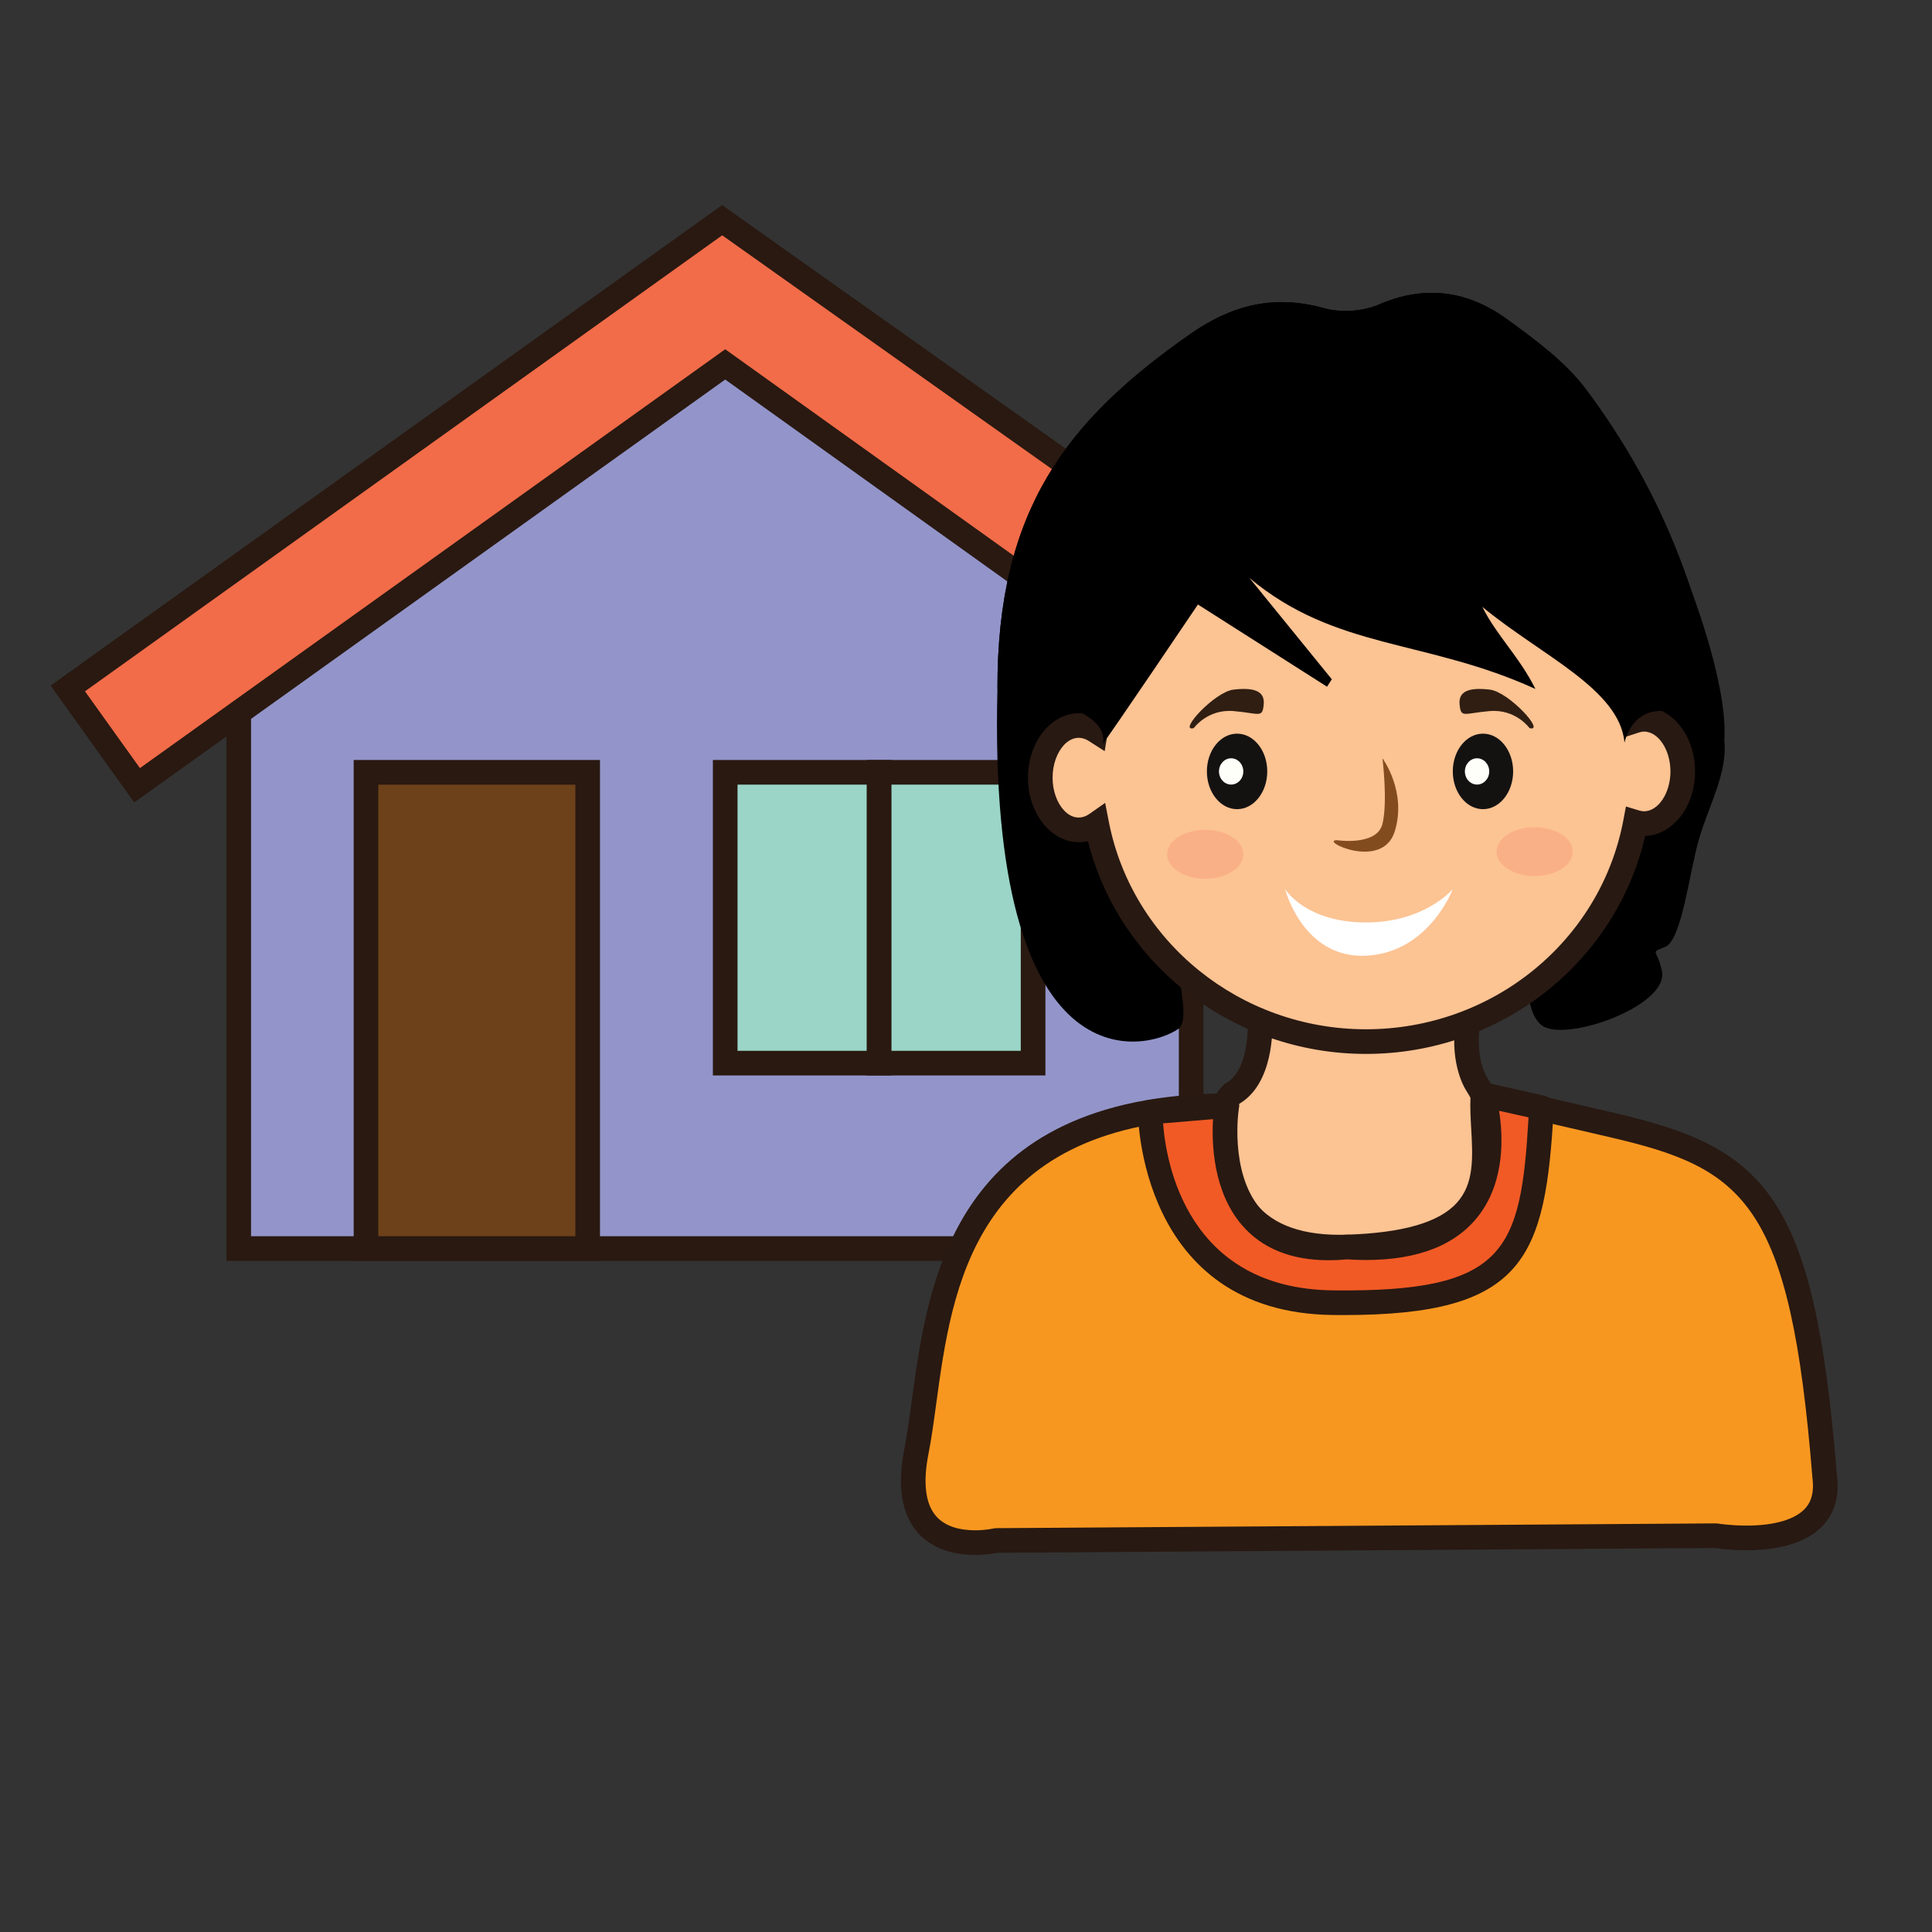 <?xml version="1.0" encoding="utf-8"?>
<!-- Generator: Adobe Illustrator 16.0.0, SVG Export Plug-In . SVG Version: 6.00 Build 0)  -->
<!DOCTYPE svg PUBLIC "-//W3C//DTD SVG 1.1//EN" "http://www.w3.org/Graphics/SVG/1.1/DTD/svg11.dtd">
<svg version="1.1" id="Layer_1" xmlns="http://www.w3.org/2000/svg" xmlns:xlink="http://www.w3.org/1999/xlink" x="0px" y="0px"
	 width="500px" height="500px" viewBox="0 0 500 500" enable-background="new 0 0 500 500" xml:space="preserve">
<rect x="0" y="0" width="500" height="500" fill="#333333" stroke="none"/>
<g>
	<g>
		<g id="Layer_1_copy_134" display="none">
			<g display="inline">
				<defs>
					<rect id="SVGID_1_" x="57.328" y="38.431" width="401.104" height="414.092"/>
				</defs>
				<clipPath id="SVGID_2_">
					<use xlink:href="#SVGID_1_"  overflow="visible"/>
				</clipPath>
				<g>
					<g>
						<defs>
							<rect id="SVGID_3_" x="55.176" y="36.629" width="406.218" height="419.521"/>
						</defs>
						<clipPath id="SVGID_4_">
							<use xlink:href="#SVGID_3_"  overflow="visible"/>
						</clipPath>
						<g clip-path="url(#SVGID_4_)">
							
								<path fill="#FFFFFF" stroke="#2C2010" stroke-width="5.92" stroke-linecap="round" stroke-linejoin="round" stroke-miterlimit="10" d="
								M-45.584-172.989c0,34.789,0,69.574,0,104.364c-33.286,0-66.576,0-99.862,0c0-34.791,0-69.575,0-104.364
								C-112.16-172.989-78.87-172.989-45.584-172.989z"/>
							
								<path fill="#FFFFFF" stroke="#2C2010" stroke-width="5.92" stroke-linecap="round" stroke-linejoin="round" stroke-miterlimit="10" d="
								M56.078-172.989c33.584,0,67.172,0,100.761,0c0,34.789,0,69.574,0,104.364c-33.589,0-67.177,0-100.761,0
								C56.078-103.415,56.078-138.2,56.078-172.989z"/>
							
								<path fill="#FFFFFF" stroke="#2C2010" stroke-width="5.92" stroke-linecap="round" stroke-linejoin="round" stroke-miterlimit="10" d="
								M258.496-172.989c33.589,0,67.173,0,100.757,0c0,34.789,0,69.574,0,104.364c-33.584,0-67.168,0-100.757,0
								C258.496-103.415,258.496-138.2,258.496-172.989z"/>
							
								<path fill="#FFFFFF" stroke="#2C2010" stroke-width="5.92" stroke-linecap="round" stroke-linejoin="round" stroke-miterlimit="10" d="
								M460.017-172.989c33.597,0,67.178,0,100.77,0c0,34.789,0,69.574,0,104.364c-33.592,0-67.173,0-100.77,0
								C460.017-103.415,460.017-138.2,460.017-172.989z"/>
							
								<path fill="#FFFFFF" stroke="#2C2010" stroke-width="5.92" stroke-linecap="round" stroke-linejoin="round" stroke-miterlimit="10" d="
								M662.443-67.73c0,34.785,0,69.575,0,104.359c-33.588,0-67.178,0-100.766,0c0-34.785,0-69.575,0-104.359
								C595.267-67.73,628.855-67.73,662.443-67.73z"/>
							
								<path fill="#FFFFFF" stroke="#2C2010" stroke-width="5.92" stroke-linecap="round" stroke-linejoin="round" stroke-miterlimit="10" d="
								M-145.446,36.629c33.286,0,66.576,0,99.862,0c0,34.785,0,69.577,0,104.364c-33.286,0-66.576,0-99.862,0
								C-145.446,106.207-145.446,71.414-145.446,36.629z"/>
							
								<path fill="#FFFFFF" stroke="#2C2010" stroke-width="5.92" stroke-linecap="round" stroke-linejoin="round" stroke-miterlimit="10" d="
								M662.443,140.994c0,34.785,0,69.573,0,104.355c-33.588,0-67.178,0-100.766,0c0-34.783,0-69.571,0-104.355
								C595.267,140.994,628.855,140.994,662.443,140.994z"/>
							
								<path fill="#FFFFFF" stroke="#2C2010" stroke-width="5.92" stroke-linecap="round" stroke-linejoin="round" stroke-miterlimit="10" d="
								M-145.446,246.247c33.286,0,66.576,0,99.862,0c0,34.792,0,69.569,0,104.364c-33.286,0-66.576,0-99.862,0
								C-145.446,315.816-145.446,281.039-145.446,246.247z"/>
							
								<path fill="#FFFFFF" stroke="#2C2010" stroke-width="5.92" stroke-linecap="round" stroke-linejoin="round" stroke-miterlimit="10" d="
								M662.443,350.611c0,34.777,0,69.57,0,104.356c-33.588,0-67.178,0-100.766,0c0-34.786,0-69.579,0-104.356
								C595.267,350.611,628.855,350.611,662.443,350.611z"/>
							
								<path fill="#FFFFFF" stroke="#2C2010" stroke-width="5.92" stroke-linecap="round" stroke-linejoin="round" stroke-miterlimit="10" d="
								M-145.446,454.968c33.286,0,66.576,0,99.862,0c0,34.794,0,69.578,0,104.367c-33.286,0-66.576,0-99.862,0
								C-145.446,524.546-145.446,489.762-145.446,454.968z"/>
							
								<path fill="#FFFFFF" stroke="#2C2010" stroke-width="5.92" stroke-linecap="round" stroke-linejoin="round" stroke-miterlimit="10" d="
								M56.078,663.685c-33.592,0-67.176,0-100.764,0c0-34.481,0-68.969,0-103.45c33.588,0,67.172,0,100.764,0
								C56.078,594.716,56.078,629.203,56.078,663.685z"/>
							
								<path fill="#FFFFFF" stroke="#2C2010" stroke-width="5.92" stroke-linecap="round" stroke-linejoin="round" stroke-miterlimit="10" d="
								M257.6,663.685c-33.593,0-67.174,0-100.761,0c0-34.481,0-68.969,0-103.45c33.587,0,67.168,0,100.761,0
								C257.6,594.716,257.6,629.203,257.6,663.685z"/>
							
								<path fill="#FFFFFF" stroke="#2C2010" stroke-width="5.92" stroke-linecap="round" stroke-linejoin="round" stroke-miterlimit="10" d="
								M460.017,663.685c-33.579,0-67.172,0-100.764,0c0-34.481,0-68.969,0-103.45c33.592,0,67.184,0,100.764,0
								C460.017,594.716,460.017,629.203,460.017,663.685z"/>
							
								<path fill="#FFFFFF" stroke="#2C2010" stroke-width="5.92" stroke-linecap="round" stroke-linejoin="round" stroke-miterlimit="10" d="
								M662.443,560.234c0,34.481,0,68.969,0,103.45c-33.588,0-67.178,0-100.766,0c0-34.481,0-68.969,0-103.45
								C595.267,560.234,628.855,560.234,662.443,560.234z"/>
							
								<path fill="#FFFFFF" stroke="#2C2010" stroke-width="5.92" stroke-linecap="round" stroke-linejoin="round" stroke-miterlimit="10" d="
								M55.176,36.629c-33.286,0-66.575,0-99.861,0c0-34.785,0-69.575,0-104.359c33.588,0,67.172,0,100.764,0
								c0,34.484,0,68.977,0,103.463c31.485,2.095,66.87,0.302,99.862,0.896c2.095-32.983,0.298-69.875,0.898-104.359
								c33.587,0,67.168,0,100.761,0c0,34.785,0,69.575,0,104.359c-33.593,0-67.174,0-100.761,0c0,34.487,0,68.975,0,103.461
								c31.783,2.099,67.466,0.3,100.761,0.903c0,34.785,0,69.573,0,104.355c-33.593,0-67.174,0-100.761,0
								c0-34.783,0-69.571,0-104.355c-33.29,0-66.581,0-99.867,0c-2.099,32.981-0.298,69.869-0.894,104.355
								c-33.592,0-67.176,0-100.764,0c0-34.783,0-69.571,0-104.355c33.588,0,67.172,0,100.764,0c0-34.191,0-68.373,0-102.563
								C56.222,37.389,55.874,36.834,55.176,36.629z"/>
							
								<path fill="#FFFFFF" stroke="#2C2010" stroke-width="5.92" stroke-linecap="round" stroke-linejoin="round" stroke-miterlimit="10" d="
								M459.123,36.629c-32.988,0-65.977,0-98.96,0c-2.106,32.992-0.303,69.877-0.91,104.364c-33.584,0-67.168,0-100.757,0
								c0-34.787,0-69.58,0-104.364c33.589,0,67.173,0,100.757,0c0-34.785,0-69.575,0-104.359c33.592,0,67.184,0,100.764,0
								c0,33.89,0,67.772,0,101.66C460.098,35.207,460.168,36.48,459.123,36.629z"/>
							<path stroke="#2C2010" stroke-width="5.92" stroke-linecap="round" stroke-linejoin="round" stroke-miterlimit="10" d="
								M-45.584-172.989c33.886,0,67.772,0,101.662,0c0,34.789,0,69.574,0,104.364c33.584,0,67.172,0,100.761,0
								c0-34.791,0-69.575,0-104.364c33.885,0,67.767,0,101.657,0c0,34.789,0,69.574,0,104.364c33.589,0,67.173,0,100.757,0
								c0-34.791,0-69.575,0-104.364c33.592,0,67.184,0,100.764,0c0,34.789,0,69.574,0,104.364c33.597,0,67.178,0,100.77,0
								c0-34.791,0-69.575,0-104.364c33.882,0,67.771,0,101.658,0c0,35.087,0,70.174,0,105.259c-33.588,0-67.178,0-100.766,0
								c0,34.785,0,69.575,0,104.359c33.588,0,67.178,0,100.766,0c0,34.785,0,69.577,0,104.364c-33.588,0-67.178,0-100.766,0
								c0,34.785,0,69.573,0,104.355c33.588,0,67.178,0,100.766,0c0,35.091,0,70.173,0,105.263c-33.588,0-67.178,0-100.766,0
								c0,34.775,0,69.568,0,104.355c33.588,0,67.178,0,100.766,0c0,35.087,0,70.18,0,105.267c-33.588,0-67.178,0-100.766,0
								c0,34.481,0,68.969,0,103.45c-33.885,0-67.771,0-101.662,0c0-34.481,0-68.969,0-103.45c-33.579,0-67.172,0-100.764,0
								c0,34.481,0,68.969,0,103.45c-33.887,0-67.765,0-101.653,0c0-34.481,0-68.969,0-103.45c-33.593,0-67.174,0-100.761,0
								c0,34.481,0,68.969,0,103.45c-33.589,0-67.177,0-100.761,0c0-34.481,0-68.969,0-103.45c-33.592,0-67.176,0-100.764,0
								c0,34.481,0,68.969,0,103.45c-33.589,0-67.176,0-100.76,0c0-34.779,0-69.568,0-104.35c33.286,0,66.576,0,99.862,0
								c0-34.789,0-69.573,0-104.367c-33.286,0-66.576,0-99.862,0c0-34.787,0-69.58,0-104.355c33.286,0,66.576,0,99.862,0
								c0-34.795,0-69.573,0-104.365c-33.286,0-66.576,0-99.862,0c0-35.083,0-70.171,0-105.253c33.286,0,66.576,0,99.862,0
								c0-34.787,0-69.58,0-104.364c-33.286,0-66.576,0-99.862,0c0-35.084,0-70.169,0-105.254c33.286,0,66.576,0,99.862,0
								C-45.584-103.415-45.584-138.2-45.584-172.989z M460.017,33.93c0-33.888,0-67.77,0-101.66c-33.579,0-67.172,0-100.764,0
								c0,34.785,0,69.575,0,104.359c-33.584,0-67.168,0-100.757,0c0,34.785,0,69.577,0,104.364c33.589,0,67.173,0,100.757,0
								c0.607-34.487-1.196-71.372,0.91-104.364c32.983,0,65.972,0,98.96,0C460.168,36.48,460.098,35.207,460.017,33.93z
								 M460.017,39.333c0,33.886,0,67.77,0,101.661c-33.579,0-67.172,0-100.764,0c0,34.785,0,69.573,0,104.355
								c33.592,0,67.184,0,100.764,0c0.602-34.486-1.195-71.374,0.902-104.355c33.291,0,66.575,0,99.866,0
								c0-34.787,0-69.58,0-104.364c-33.291,0-66.575,0-99.866,0C459.874,36.787,459.942,38.053,460.017,39.333z M56.078,38.431
								c0,34.19,0,68.372,0,102.563c-33.592,0-67.176,0-100.764,0c0,34.785,0,69.573,0,104.355c33.588,0,67.172,0,100.764,0
								c0.596-34.486-1.205-71.374,0.894-104.355c33.286,0,66.577,0,99.867,0c0,34.785,0,69.573,0,104.355
								c33.587,0,67.168,0,100.761,0c0-34.783,0-69.571,0-104.355c-33.294-0.603-68.978,1.196-100.761-0.903
								c0-34.486,0-68.975,0-103.461c33.587,0,67.168,0,100.761,0c0-34.785,0-69.575,0-104.359c-33.593,0-67.174,0-100.761,0
								c-0.601,34.484,1.196,71.376-0.898,104.359c-32.992-0.594-68.377,1.199-99.862-0.896c0-34.487,0-68.979,0-103.463
								c-33.592,0-67.176,0-100.764,0c0,34.785,0,69.575,0,104.359c33.286,0,66.575,0,99.861,0
								C55.874,36.834,56.222,37.389,56.078,38.431z M156.839,347.904c0-33.881,0-67.764,0-101.657c-33.589,0-67.177,0-100.761,0
								c0,34.792,0,69.569,0,104.364c-33.592,0-67.176,0-100.764,0c0,34.777,0,69.57,0,104.356c33.588,0,67.172,0,100.764,0
								c0.596-34.481-1.205-71.368,0.894-104.356c32.993,0,65.977,0,98.969,0C156.985,350.46,156.916,349.195,156.839,347.904z
								 M156.839,353.307c0,33.891,0,67.775,0,101.661c-33.589,0-67.177,0-100.761,0c0,34.794,0,69.578,0,104.367
								c33.584,0,67.172,0,100.761,0c0.596-34.491-1.201-71.374,0.894-104.367c33.294,0,66.572,0,99.867,0
								c0-34.786,0-69.579,0-104.356c-33.294,0-66.573,0-99.867,0C156.69,350.764,156.761,352.032,156.839,353.307z
								 M359.253,352.416c0,34.182,0,68.363,0,102.553c-33.584,0-67.168,0-100.757,0c0,34.794,0,69.578,0,104.367
								c33.589,0,67.173,0,100.757,0c0.607-34.491-1.196-71.374,0.91-104.367c33.286,0,66.567,0,99.854,0
								c0,34.794,0,69.578,0,104.367c33.597,0,67.178,0,100.77,0c0-34.789,0-69.573,0-104.367
								c-33.291-0.6-68.978,1.193-100.77-0.894c0-34.495,0-68.97,0-103.464c33.597,0,67.178,0,100.77,0c0-34.795,0-69.572,0-104.364
								c-33.592,0-67.173,0-100.77,0c-0.596,34.498,1.196,71.378-0.894,104.364c-32.988-0.601-68.378,1.201-99.87-0.901
								c0-34.487,0-68.965,0-103.462c-33.584,0-67.168,0-100.757,0c0,34.792,0,69.57,0,104.365c33.286,0,66.572,0,99.861,0
								C359.057,350.809,359.404,351.367,359.253,352.416z"/>
							
								<path fill="#FFFFFF" stroke="#2C2010" stroke-width="5.92" stroke-linecap="round" stroke-linejoin="round" stroke-miterlimit="10" d="
								M460.919,36.629c33.291,0,66.575,0,99.866,0c0,34.785,0,69.577,0,104.364c-33.291,0-66.575,0-99.866,0
								c-2.099,32.981-0.302,69.869-0.902,104.355c-33.579,0-67.172,0-100.764,0c0-34.783,0-69.571,0-104.355
								c33.592,0,67.185,0,100.764,0c0-33.891,0-67.774,0-101.661C459.942,38.053,459.874,36.787,460.919,36.629z"/>
							
								<path fill="#FFFFFF" stroke="#2C2010" stroke-width="5.92" stroke-linecap="round" stroke-linejoin="round" stroke-miterlimit="10" d="
								M155.94,350.611c-32.992,0-65.976,0-98.969,0c-2.099,32.988-0.298,69.875-0.894,104.356c-33.592,0-67.176,0-100.764,0
								c0-34.786,0-69.579,0-104.356c33.588,0,67.172,0,100.764,0c0-34.795,0-69.572,0-104.364c33.584,0,67.172,0,100.761,0
								c0,33.894,0,67.776,0,101.657C156.916,349.195,156.985,350.46,155.94,350.611z"/>
							
								<path fill="#FFFFFF" stroke="#2C2010" stroke-width="5.92" stroke-linecap="round" stroke-linejoin="round" stroke-miterlimit="10" d="
								M157.732,350.611c33.294,0,66.572,0,99.866,0c0,34.777,0,69.57,0,104.356c-33.293,0-66.572,0-99.866,0
								c-2.095,32.993-0.298,69.876-0.894,104.367c-33.589,0-67.177,0-100.761,0c0-34.789,0-69.573,0-104.367
								c33.584,0,67.172,0,100.761,0c0-33.886,0-67.771,0-101.661C156.761,352.032,156.69,350.764,157.732,350.611z"/>
							
								<path fill="#FFFFFF" stroke="#2C2010" stroke-width="5.92" stroke-linecap="round" stroke-linejoin="round" stroke-miterlimit="10" d="
								M358.357,350.611c-33.289,0-66.575,0-99.861,0c0-34.795,0-69.572,0-104.364c33.589,0,67.173,0,100.757,0
								c0,34.498,0,68.976,0,103.462c31.492,2.104,66.882,0.303,99.87,0.902c2.09-32.986,0.298-69.867,0.894-104.365
								c33.597,0,67.178,0,100.77,0c0,34.792,0,69.57,0,104.365c-33.592,0-67.173,0-100.77,0c0,34.494,0,68.968,0,103.463
								c31.792,2.087,67.479,0.294,100.77,0.894c0,34.794,0,69.578,0,104.367c-33.592,0-67.173,0-100.77,0
								c0-34.789,0-69.573,0-104.367c-33.285,0-66.566,0-99.854,0c-2.106,32.993-0.303,69.876-0.91,104.367
								c-33.584,0-67.168,0-100.757,0c0-34.789,0-69.573,0-104.367c33.589,0,67.173,0,100.757,0c0-34.188,0-68.37,0-102.553
								C359.404,351.367,359.057,350.809,358.357,350.611z"/>
						</g>
						<g clip-path="url(#SVGID_4_)">
							
								<rect id="SVGID_9_" x="55.176" y="36.629" fill="none" stroke="#2C2010" stroke-width="5.92" stroke-linecap="round" stroke-linejoin="round" stroke-miterlimit="10" width="406.218" height="419.521"/>
						</g>
					</g>
					<g>
						
							<rect id="SVGID_7_" x="57.328" y="38.431" fill="none" stroke="#2C2010" stroke-width="5.92" stroke-linecap="round" stroke-linejoin="round" stroke-miterlimit="10" width="401.104" height="414.092"/>
					</g>
				</g>
				<path d="M312.359,250.516c-0.04,0.459,0.104,1.106-0.126,1.377c0.276,0.303,1.082-0.435,1.503,0
					c0.239,1.051,0.072,2.508,0.126,3.756c-0.583,0-1.172,0-1.756,0c0.276,1.812,0.865,3.307,0.878,5.385
					c1.34,0.396,3.146,0.328,4.884,0.627c1.417,0.242,3.309,0.674,3.504,1.877c0.105,0.609-0.604,2.102-1,3.005
					c-0.833,1.905-1.67,3.288-2.254,5.511c-0.294,1.139-0.688,2.534-0.499,3.381c0.249,1.146,1.487,0.924,2.002,2.127
					c0.359,0.424-0.318,1.021-0.127,1.758c0.181,0.678,1.585,1.052,1.878,1.754c0.862,2.042-0.783,3.777-3.254,3.76
					c-2.949,12.102-1.644,27.211,2.137,37.566c0.321,0.896,0.688,2.104,0.995,2.502c0.47,0.619,1.576,0.699,2,1.255
					c0.259,0.329,0.355,1.243,0.625,1.752c1.353,2.504,6.048,3.047,6.017,5.759c-0.012,1.196-1.069,1.527-1.377,2.639
					c-0.098,1.213,2.712,1.682,2.879,2.879c0.159,1.127-2.485,2.98-3.254,3.504c-3.177,2.144-8.522,1.734-13.777,1.502
					c-6.592-0.289-13.388,0.195-19.41-0.127c-1.033-0.054-2.405-0.054-3.007-0.248c-0.819-0.267-1.705-1.445-2.502-2.129
					c-0.979-0.836-1.961-1.612-2.129-2.502c0.871-1.168,2.537-1.553,3.506-2.631c-0.237-1.359-1.553-1.344-1.752-2.505
					c-0.303-1.733,1.408-2.7,2.877-3.637c1.953-1.238,3.758-1.981,4.008-4.504c0.797-0.041,0.824-0.851,1.752-0.752
					c4.455-10.097,6.828-26.282,4.01-39.826c-0.771-0.854-2.164-1.088-3.132-1.753c-0.503-1.684-0.462-4.514,1.751-4.258
					c-0.232-0.728-0.289-1.633-0.248-2.633c0.515-0.36,0.902-0.852,1.878-0.746c0.135-1.285-0.298-2.346-0.375-3.385
					c-0.021-0.313,0.167-0.729,0.126-1.002c-0.236-1.521-1.245-2.994-1.879-4.385c-0.669-1.463-1.307-2.885-1.502-4.757
					c1.915-1.337,5.431-1.085,8.261-1.503c-0.098-1.446,1.16-3.157,0.633-4.385c-0.29-0.664-0.856-0.489-1.385-1.127
					c0.078-1.051-0.148-2.407,0.128-3.256c0.764-0.354,1.298,0.293,2.009,0.377c0.307-0.75-0.734-0.953-0.503-2.002
					C308.714,249.417,311.065,249.562,312.359,250.516z"/>
				<path fill="#FFFFFF" d="M409.203,47.108c1.839,1.058,3.035,2.754,5.404,3.271
					c0.329,0.292-0.042,1.274,0.289,1.565c1.984,0.28,2.24-1.167,3.557-1.565c0.376,0.455-0.226,1.38-0.571,2.134
					c-0.887,1.933-2.553,4.386-2.703,7.111c-0.073,1.391,0.638,2.807,0,4.267c0.552,1.303,2.806,1.75,1.854,3.696
					c0.544,0.741,2.011,1,2.271,2.134c0.263,1.133-0.379,2.134-0.849,3.13c-0.862,0.324-2.193,0.184-3.137,0.427
					c-3.205,13.433-0.321,29.837,4.129,39.962c0.44,0.459,1.054,0.748,1.563,1.14c-0.258,5.543,11.145,6.344,6.26,11.52
					c0.716,1.084,2.397,1.197,3.271,2.134c-1.04,2.229-2.801,3.743-4.409,5.403c-11.916,0.798-25.429,0.835-36.835-0.427
					c-1.503-1.676-4.075-2.276-5.26-4.265c0.462-1.38,2.273-1.419,3.128-2.419c-0.103-1.401-1.021-1.248-1.14-2.418
					c-0.438-4.112,7.82-4.147,7.539-9.243c0.393-0.582,1.159-0.947,1.56-1.566c0.833-1.274,1.331-3.275,1.997-5.259
					c3.147-9.403,4.57-22.738,2.56-34.276c-3.987,0.698-6.644-5.013-2.135-5.548c0-0.757,0-1.515,0-2.277
					c0.425-0.806,1.731-0.621,1.988-1.705c0.196-0.823-0.229-1.511-0.71-2.274c1.277-4.892-2.182-7.356-2.7-11.379
					c1.054-0.051,1.785,1.939,2.848,1.85c0.828-0.071,1.119-0.851,1.131-2.274c2.353-0.159,3.06-1.966,5.12-2.417
					c-0.146-1.124-0.742-1.371-0.562-2.562C405.145,41.61,411.589,43.25,409.203,47.108z"/>
				<path d="M228.236,362.643c-0.11,2.775,0.318,6.467-0.849,8.469
					c-0.613,1.055-2.111,1.459-2.708,2.539c-0.318,0.572-0.384,1.558-0.682,2.369c-0.307,0.857-0.747,1.467-0.842,2.039
					c-0.216,1.266,0.098,3.103,0.168,4.571c0.405,8.888,0.543,18.509,1.017,27.438c0.082,1.52-0.099,3.213,0.168,4.574
					c0.474,2.426,2.319,4.98,3.728,6.941c0.67,0.932,1.532,1.906,2.372,2.879c0.94,1.095,2.324,2.221,2.537,3.39
					c0.552,2.988-1.233,4.505-2.201,6.269c0.809,1.731,3.116,1.965,3.896,3.721c-0.303,0.861-1.503,1.943-2.708,2.879
					c-0.991,0.776-2.266,1.915-3.217,2.205c-1.119,0.339-3.084,0.271-4.741,0.339c-7.673,0.308-16.653,0.273-24.563,0
					c-3.229-0.105-7.068-0.026-9.143-0.849c-1.16-0.449-1.879-1.695-2.88-2.704c-0.771-0.78-2.626-1.846-2.544-2.879
					c0.15-1.915,3.822-1.765,4.402-3.562c-0.675-1.911-3.173-1.973-2.711-5.419c0.449-3.32,4.124-5.157,6.268-8.131
					c0.568-0.784,1.11-2.038,1.694-3.051c0.589-1.013,1.503-2.045,1.695-2.879c0.236-1.037-0.053-2.274,0-3.558
					c0.313-7.457,0.686-15.89,1.355-23.541c0.372-4.252,1.446-8.801-0.171-12.369c-0.764-1.684-2.598-2.329-3.219-3.889
					c-0.902-2.279-0.094-4.187-0.338-7.795c3.929-0.812,9.191-1.197,13.554-1.019c1.073,0.394,0.942,1.989,1.352,3.056
					c0.979,0.391,3.18,0.016,3.899,0.167c0.751-0.72-0.119-3.055,1.013-3.39C219.028,360.799,223.463,362.32,228.236,362.643z"/>
				<path d="M429.618,218.932c2.368-1.37,1.184-4.913,1.184-4.913l-3.683-3.091l-1.573-3.005
					l-2.367-0.847c-8.017-10.577-2.903-25.934-2.903-25.934s2.404-1.728,2.564-1.845c-0.169-2.42-5.265-3.664-7.445-4.086
					c0.046-0.047,0.09-0.096,0.132-0.143c2.054-1.208,3.653-3.071,4.505-5.329c0.097-0.164,0.305-0.835,0.317-1.023
					c0.225-0.858,0.389-1.74,0.389-2.667c0-5.799-4.705-10.5-10.5-10.5c-5.798,0-10.498,4.701-10.498,10.5
					c0,1.396,0.28,2.724,0.779,3.941c0,0.039,0,0.079,0,0.118c0.027,0.06,0.081,0.098,0.113,0.158
					c0.939,2.125,2.568,3.849,4.6,4.957c0.181,0.214,0.697,0.256,0.854,0.493c0,0-6.542,0.626-6.75,3.706
					c0.144,0.108,2.148,1.55,2.491,1.794c0.045,0.084,0.093,0.174,0.139,0.266c0.272,0.894,1.319,4.628,1.502,9.362
					c0.074,4.514-0.715,8.92-2.082,12.273c-0.625,1.407-1.403,2.784-2.393,4.084c-1.074-0.01-1.603,0.537-2.369,0.847l-1.344,2.57
					c-1.188,1.291-2.83,2.126-3.908,3.525c0,0-1.185,3.544,1.185,4.914l-1.218,0.713c-0.33,0.164-0.624,0.341-0.896,0.527
					l-1.062,0.625c0,0,0,3.514,3.635,4.995h0.122c0.036,0.025,0.065,0.063,0.099,0.086c4.599-0.053,10.106,0.043,15.562-0.086h1.544
					v-0.049c0.673-0.022,1.339-0.045,2-0.076h16.812c3.638-1.478,3.644-4.994,3.644-4.994L429.618,218.932z"/>
				<path fill="#FFFFFF" d="M227.587,119.881c-0.016-0.059-0.036-0.121-0.057-0.178
					c-0.42-1.511-1.091-2.609-1.854-3.379c-0.512-0.859-0.988-1.784-1.229-2.878c-0.159-0.719,0.016-1.62-0.172-2.202
					c-0.367-1.176-2.155-1.817-2.03-2.878c0,0,7.56-4.527,6.449-15.442c-1.111-10.915-14.616-19.148-14.616-19.148
					s-4.104-2.471-4.365-6.74c-0.028-0.447,0.005-0.917,0.053-1.39c2.868-0.878,6.138-1.968,8.92-1.15
					c1.67,0.492,2.747,3.212,4.405,3.051c1.258-0.125,1.568-1.722,2.201-2.542c0.896-1.16,2.488-1.599,2.373-3.387
					c-1.866-0.742-5.599,1.108-6.102-1.187c2.545-0.571,6.424,1.089,6.779-1.692c0.176-1.382-1.037-2.446-1.695-3.39
					c-0.693-0.99-1.444-2.532-2.2-3.046c-1.961-1.335-6.306-1.368-9.992-1.864c-3.562-0.479-7.392-1.041-9.659-2.371
					c-1.645-0.967-1.959-2.203-3.213-3.557c-5.064-0.702-7.556,2.918-11.349,4.233c-0.943,0.327-1.993,0.157-2.544,0.847
					c-0.393,1.152,0.482,1.948,0.343,3.051c0,0-7.072,8.184-2.263,19.283l0.29,0.337c1.964,6.767,5.823,12.712,6.204,19.675
					c0.375,6.83-3.746,9.98-5.926,15.242l0.935,4.656c-0.023,0.655,0.094,1.386-0.089,2.121c-0.658,2.667-2.717,4.176-3.264,6.073
					l0,0l-0.004,0.01c-0.09,0.309-0.131,0.633-0.119,0.97c-0.224,2.248-0.425,7.833,2.712,10.677
					c3.979,3.607,37.766,1.072,37.766,1.072s4.603-6.438,3.491-12.265C227.722,120.261,227.641,120.093,227.587,119.881z"/>
				<path fill="#FFFFFF" d="M124.647,230.146c-0.131-0.294-0.589-0.898-0.74-1.009
					c-0.706-0.524-2.277-0.555-2.277-0.555s3.441-4.486,0.729-5.597c-2.72-1.109-5.904-7.563-5.904-7.563
					c-0.658-1.06-1.27-2.46-1.821-4.014c-1.001-8.468-2.018-19.579-0.405-18.965c2.59,0.986,3.844-1.259,3.844-1.259
					s1.34-2.935-1.65-3.31c1.818-1.609-1.081-3.202-1.081-3.202s-1.482-4.069,1.358-9.621c6.779-10.854-7.203-21.786-7.203-21.786
					l0.135,3.353c-0.033-0.064-0.061-0.119-0.099-0.182c-0.506-0.991-1.661-2.506-1.91-3.5l-0.159-3.585
					c-2.173-1.85-3.884,0.092-3.884,0.092v3.349c-0.041,0.11-0.065,0.22-0.062,0.334c0,0-13.479,10.575-7.477,21.249
					c0.392,0.913,0.804,1.795,1.184,2.671c0.83,2.354,0.899,4.304,0.784,5.629c-0.049,0.241-0.073,0.479-0.085,0.713
					c-0.106,0.712-0.249,1.146-0.249,1.146s-2.899,1.592-1.078,3.201c-2.994,0.376-1.658,3.311-1.658,3.311s1.009,1.774,3.066,1.454
					c2.442,8.269-0.049,18.227-3.218,23.975c0,0-3.279,5.434-5.994,6.542c-0.356,0.147-0.568,0.351-0.679,0.592
					c-0.38,0.386-0.669,0.831-0.702,1.445c-0.082,1.838,0.731,3.003,1.355,4.512c0,0-0.915,2.661-0.682,4.631
					c-0.021,0.065-0.058,0.11-0.069,0.186c0.139,0.539,0.327,0.917,0.562,1.19c0.038,0.045,0.054,0.108,0.09,0.149
					c0.119,0.129,0.368,0.241,0.671,0.345c0.053,0.019,0.109,0.037,0.167,0.051c2.94,0.897,12.19,0.9,15.938,0.86
					c0.176,0.006,0.352,0.012,0.527,0.018l-0.004,0.096c0,0,3.911,0.086,8.138-0.004c0.871-0.014,1.72-0.043,2.562-0.08
					c0.853-0.035,1.682-0.08,2.471-0.133c0.045-0.006,0.097-0.006,0.143-0.009c1.18-0.086,2.233-0.203,3.087-0.348
					c0.081-0.012,0.176-0.018,0.257-0.029c0-0.008,0-0.012,0-0.021c0.854-0.163,1.49-0.359,1.72-0.608
					C125.529,234.577,125.174,231.334,124.647,230.146z"/>
			</g>
		</g>
		<g id="Layer_1_copy_133" display="none">
			<path display="inline" fill="#39B54A" stroke="#3C2415" stroke-width="4.032" stroke-miterlimit="10" d="M314.491,120.429
				c0,0-18.7-6.872-40.074,5.721c-18.437,4.682-36.254-3.434-43.121-5.721c-6.872-2.29-32.062-8.78-47.323,9.541
				C168.71,148.286,96.579,279.566,93.91,317.348c-2.675,37.781,3.433,120.219,98.839,142.734
				c95.407,22.508,169.442-3.061,187.766-34.354c0,0,53.806-64.113,38.925-125.172C404.554,239.497,344.634,123.48,314.491,120.429z
				"/>
			<path display="inline" fill="#754C29" stroke="#3C2415" stroke-width="4.032" stroke-miterlimit="10" d="M323.649,28.837
				l28.241,58.008c0,0-78.615,12.211-77.852,51.52c-17.555,12.593-36.259,0-36.259,0S225.947,45.248,323.649,28.837z"/>
		</g>
		<g id="Layer_1_copy_132" display="none">
			<path display="inline" fill="#414042" stroke="#3C2415" stroke-width="4.683" stroke-miterlimit="10" d="M93.134,272.941
				c0,0-14.147,85.761,101.953,126.343c116.101,40.58,262.182-17.96,277.723-99.515C488.354,218.21,93.134,272.941,93.134,272.941z"
				/>
			<path display="inline" fill="#6D6E71" stroke="#3C2415" stroke-width="4.683" stroke-miterlimit="10" d="M162.113,205.721
				c0,0-104.192-152.777-134.05-118.826c-29.853,33.951,101.271,137.56,101.271,137.56l16.39,5.269L162.113,205.721z"/>
			<path display="inline" fill="#58595B" stroke="#3C2415" stroke-width="4.683" stroke-miterlimit="10" d="M477.595,277.984
				c0,54.134-86.116,98.018-192.36,98.018c-106.234,0-192.353-43.884-192.353-98.018c0-54.136,86.117-98.019,192.353-98.019
				C391.479,179.966,477.595,223.848,477.595,277.984z"/>
			<path display="inline" fill="#414042" stroke="#3C2415" stroke-width="4.683" stroke-miterlimit="10" d="M430.455,312.157
				c0,33.438-64.291,60.541-143.609,60.541c-79.31,0-143.604-27.103-143.604-60.541c0-33.437,64.295-60.535,143.604-60.535
				C366.164,251.622,430.455,278.721,430.455,312.157z"/>
			<path display="inline" fill="#FFFFFF" stroke="#E6E7E8" stroke-width="4.683" stroke-miterlimit="10" d="M405.621,278.695
				c0,0-44.483-70.242-117.069-62.046c-72.582,8.194-114.729,31.022-126.438,53.267c-11.709,22.242-11.709,64.389,15.808,73.753
				c27.512,9.369,41.557-0.582,60.877,11.123c19.314,11.71,76.68,34.886,127.605,10.421
				C417.33,340.743,433.138,316.159,405.621,278.695z"/>
			<path display="inline" fill="#FFFFFF" d="M405.621,274.794c0,0-44.483-70.244-117.069-62.049
				c-72.582,8.196-114.729,31.024-126.438,53.271c-11.709,22.241-11.709,64.39,15.808,73.754
				c27.512,9.369,41.557-0.586,60.877,11.119c19.314,11.709,76.68,34.891,127.605,10.42
				C417.33,336.843,433.138,312.257,405.621,274.794z"/>
			<ellipse display="inline" fill="#FBB040" cx="308.357" cy="301.33" rx="49.463" ry="32.489"/>
			<path display="inline" fill="#F9ED32" d="M357.039,298.501c0,17.942-22.145,32.489-49.465,32.489
				c-27.321,0-49.461-14.547-49.461-32.489s22.14-32.485,49.461-32.485C334.895,266.016,357.039,280.559,357.039,298.501z"/>
			<path display="inline" fill="#39B54A" d="M283.672,332.838c0,1.566-1.531,2.837-3.419,2.837c-1.878,0-3.41-1.271-3.41-2.837
				c0-1.562,1.532-2.828,3.41-2.828C282.141,330.01,283.672,331.275,283.672,332.838z"/>
			<path display="inline" fill="#39B54A" d="M228.944,294.919c0,1.563-1.529,2.831-3.419,2.831c-1.878,0-3.406-1.268-3.406-2.831
				s1.528-2.83,3.406-2.83C227.415,292.089,228.944,293.355,228.944,294.919z"/>
			<path display="inline" fill="#39B54A" d="M251.77,258.793c0,1.562-1.533,2.831-3.416,2.831c-1.882,0-3.41-1.269-3.41-2.831
				c0-1.564,1.528-2.827,3.41-2.827S251.77,257.229,251.77,258.793z"/>
			<path display="inline" fill="#39B54A" d="M302.112,237.72c0,1.565-1.532,2.831-3.418,2.831c-1.878,0-3.411-1.266-3.411-2.831
				c0-1.564,1.533-2.828,3.411-2.828C300.58,234.892,302.112,236.155,302.112,237.72z"/>
			<path display="inline" fill="#39B54A" d="M339.575,271.67c0,1.564-1.533,2.831-3.419,2.831c-1.878,0-3.409-1.267-3.409-2.831
				s1.531-2.828,3.409-2.828C338.042,268.842,339.575,270.105,339.575,271.67z"/>
			<path display="inline" fill="#39B54A" d="M353.039,339.961c0,1.566-1.533,2.832-3.419,2.832c-1.878,0-3.411-1.266-3.411-2.832
				c0-1.562,1.533-2.825,3.411-2.825C351.506,337.136,353.039,338.398,353.039,339.961z"/>
			<path display="inline" fill="#39B54A" d="M377.038,299.77c0,1.564-1.535,2.83-3.418,2.83c-1.879,0-3.415-1.266-3.415-2.83
				s1.536-2.832,3.415-2.832C375.503,296.938,377.038,298.205,377.038,299.77z"/>
			<path display="inline" fill="#39B54A" d="M190.7,264.453c0,1.564-1.536,2.831-3.419,2.831c-1.882,0-3.414-1.267-3.414-2.831
				c0-1.562,1.532-2.828,3.414-2.828C189.164,261.625,190.7,262.891,190.7,264.453z"/>
			<path display="inline" fill="#F15A29" d="M198.498,309.329c0,1.563-1.533,2.829-3.414,2.829c-1.879,0-3.415-1.266-3.415-2.829
				s1.536-2.828,3.415-2.828C196.965,306.5,198.498,307.766,198.498,309.329z"/>
			<path display="inline" fill="#F15A29" d="M222.911,272.451c0,1.562-1.528,2.83-3.411,2.83c-1.882,0-3.414-1.268-3.414-2.83
				s1.532-2.827,3.414-2.827C221.383,269.624,222.911,270.887,222.911,272.451z"/>
			<path display="inline" fill="#F15A29" d="M270.915,240.548c0,1.564-1.533,2.833-3.418,2.833c-1.878,0-3.411-1.269-3.411-2.833
				s1.533-2.829,3.411-2.829C269.382,237.72,270.915,238.984,270.915,240.548z"/>
			<path display="inline" fill="#F15A29" d="M290.261,270.113c0,1.562-1.532,2.828-3.415,2.828c-1.881,0-3.41-1.266-3.41-2.828
				c0-1.565,1.529-2.829,3.41-2.829C288.729,267.284,290.261,268.547,290.261,270.113z"/>
			<path display="inline" fill="#F15A29" d="M257.234,317.917c0,1.563-1.528,2.831-3.416,2.831c-1.877,0-3.41-1.268-3.41-2.831
				c0-1.562,1.533-2.829,3.41-2.829C255.706,315.087,257.234,316.354,257.234,317.917z"/>
			<path display="inline" fill="#F15A29" d="M319.869,350.111c0,1.562-1.533,2.828-3.419,2.828c-1.878,0-3.41-1.266-3.41-2.828
				c0-1.566,1.532-2.828,3.41-2.828C318.336,347.283,319.869,348.544,319.869,350.111z"/>
		</g>
		<g id="sleeveless_t_shirt" display="none">
			
				<path display="inline" fill="#FBB040" stroke="#3C2415" stroke-width="8.027" stroke-linecap="round" stroke-linejoin="round" stroke-miterlimit="10" d="
				M113.692,28.343h57.759c0,0-16.729,144.63,83.008,144.716c102.536,0.086,71.465-144.716,71.465-144.716h59.193
				c0,0-27.434,127.05,5.773,155.926c0,0-12.993,225.28,10.107,251.212c0,0-153.042,69.302-293.084,0c0,0,21.66-202.126,0-245.439
				C107.915,190.042,138.237,113.524,113.692,28.343z"/>
			<path display="inline" fill="#F7941E" stroke="#3C2415" stroke-width="4.014" stroke-miterlimit="10" d="M388.562,237.907
				c-2.272,68.343-3.397,179.797,12.437,197.574c0,0-153.042,69.302-293.084,0c0,0,13.162-122.815,8.706-197.489"/>
			<path display="inline" fill="#F15A29" stroke="#3C2415" stroke-width="4.014" stroke-miterlimit="10" d="M387.324,294.807
				c-0.545,61.094,1.778,127.315,13.675,140.675c0,0-153.042,69.297-293.084,0c0,0,7.878-73.492,9.38-141.345"/>
		</g>
		<g id="Dress" display="none">
			<path display="inline" fill="#ED617C" d="M161.19,76.429V30.074h37.283c0,0,0,70.541,56.431,78.604
				c56.433,8.06,60.463-81.626,60.463-81.626h38.294v57.441c0,0-7.099,81.767-5.685,102.108c1.361,19.46,5.944,37.812,9.896,47.254
				c0.636,1.506,3.732,7.652,5.125,11.037c13.08,31.797,50.117,142.92,50.117,142.92s12.091,17.129-12.092,20.151
				c-16.122-4.03-29.226,13.101-29.226,13.101s-8.062,15.113-34.264,7.061c-17.127-8.066-24.186,10.077-24.186,10.077
				s-15.113,12.084-29.225,4.53c-9.567-8.062-16.626,0.508-16.626,0.508s-12.094,10.076-18.643-0.508
				c-6.55-10.584-14.106-6.555-19.648-3.531s-19.649,12.101-26.202-5.538c-6.55-17.638-26.199-5.037-27.711-4.537
				c-1.512,0.507-27.205,6.553-36.782-12.601c-6.046-15.113-16.122-7.553-16.122-7.553s-31.24,5.037-20.153-22.17
				c11.081-27.205,58.443-162.241,58.443-162.241s5.673-18.277,6.27-40.292C167.423,166.916,161.19,76.429,161.19,76.429z"/>
			<path display="inline" fill="#211010" d="M256.876,450.972c-3.157,0-7.61-1.12-10.909-6.448c-2.919-4.711-5.46-5.255-7.124-5.255
				c-2.643,0-5.613,1.62-8.005,2.927l-0.935,0.515c-3.303,1.844-8.836,4.926-14.629,4.926c-4.885,0-11.527-2.217-15.457-12.793
				c-1.812-4.874-4.752-7.143-9.264-7.143c-5.049,0-10.595,2.873-12.678,3.956c-0.746,0.38-1.269,0.619-1.5,0.701
				c-2.228,0.745-30.155,7.194-40.902-14.31c-0.046-0.082-0.083-0.164-0.116-0.254c-1.94-4.853-4.352-7.308-7.17-7.308
				c-2.048,0-3.762,1.218-3.78,1.226c-0.429,0.312-0.951,0.536-1.475,0.618c-0.104,0.023-2.59,0.41-5.933,0.41
				c-8.663,0-14.946-2.529-18.167-7.321c-3.247-4.821-3.158-11.524,0.253-19.899c10.924-26.816,57.913-160.734,58.388-162.083
				c0.015-0.06,5.501-18.007,6.079-39.257c0.459-16.994-5.695-106.612-5.759-107.516c-0.008-0.079-0.008-0.156-0.008-0.233V30.074
				c0-1.879,1.523-3.404,3.404-3.404h37.283c1.88,0,3.403,1.524,3.403,3.402c0.004,2.762,0.698,67.688,53.509,75.236
				c2.222,0.317,4.415,0.479,6.513,0.479c45.945,0,50.035-78.102,50.073-78.889c0.082-1.818,1.578-3.25,3.396-3.25h38.294
				c1.877,0,3.404,1.524,3.404,3.403v57.441c0,0.098-0.009,0.196-0.017,0.295c-0.069,0.813-7.057,81.731-5.677,101.577
				c1.344,19.199,5.812,37.024,9.64,46.177c0.229,0.543,0.809,1.742,1.505,3.189c1.218,2.535,2.732,5.688,3.629,7.869
				c12.567,30.545,47.533,135.15,50.058,142.711c1.188,1.875,5.198,8.965,2.302,15.525c-2.288,5.182-8.027,8.375-17.062,9.501
				c-0.406,0.054-0.832,0.03-1.243-0.073c-1.362-0.336-2.758-0.509-4.153-0.509c-11.232,0-20.316,10.854-21.43,12.234
				c-1.138,1.873-7.415,10.903-22.852,10.903c-4.677,0-9.801-0.85-15.233-2.521c-0.153-0.045-0.304-0.104-0.447-0.171
				c-2.452-1.158-4.781-1.74-6.911-1.74c-8.588,0-12.615,9.884-12.651,9.979c-0.222,0.553-0.578,1.045-1.043,1.419
				c-0.397,0.312-9.837,7.763-21.315,7.763c-4.146,0-8.062-0.971-11.64-2.889c-0.209-0.112-0.407-0.247-0.588-0.396
				c-2.094-1.769-4.135-2.657-6.076-2.657c-3.34,0-5.709,2.695-5.73,2.719c-0.134,0.171-0.283,0.319-0.447,0.455
				C269.049,446.375,263.348,450.972,256.876,450.972z M238.843,432.461c5.083,0,9.427,2.852,12.909,8.479
				c1.79,2.889,3.78,3.224,5.124,3.224c3.246,0,6.911-2.336,8.276-3.411c1.057-1.134,4.965-4.88,10.707-4.88
				c3.481,0,6.896,1.35,10.166,4.007c2.498,1.284,5.232,1.935,8.137,1.935c7.58,0,14.383-4.359,16.438-5.814
				c1.522-3.239,7.182-13.346,18.571-13.346c3.07,0,6.295,0.769,9.583,2.282c4.699,1.427,9.073,2.15,13.01,2.15
				c12.6,0,16.868-7.345,17.049-7.649c0.077-0.143,0.183-0.313,0.279-0.44c0.471-0.612,11.688-15.047,26.952-15.047
				c1.729,0,3.456,0.186,5.146,0.56c4.352-0.605,9.575-2.039,11.076-5.404c1.459-3.27-0.906-7.853-1.94-9.346
				c-0.188-0.261-0.34-0.566-0.44-0.873c-0.369-1.111-37.151-111.371-50.039-142.698c-0.82-2-2.287-5.055-3.467-7.509
				c-0.761-1.588-1.392-2.901-1.646-3.505c-4.045-9.671-8.755-28.365-10.15-48.336c-1.402-20.136,5.235-97.46,5.673-102.492V30.455
				h-31.715c-0.56,6.685-2.407,22.627-8.027,38.785c-10.957,31.489-30.531,46.461-56.093,42.806
				c-51.317-7.333-58.271-63.993-59.208-78.568h-30.624v42.834c0.354,5.111,6.229,90.883,5.766,108.049
				c-0.605,22.23-6.185,40.446-6.423,41.211c-0.512,1.469-47.557,135.542-58.54,162.516c-1.725,4.227-3.285,10.01-0.914,13.533
				c2.525,3.754,8.93,4.32,12.521,4.32c1.828,0,3.351-0.143,4.18-0.237c1.273-0.771,3.844-2.022,7.008-2.022
				c4.02,0,9.604,1.992,13.432,11.448c4.987,9.823,15.13,11.892,22.773,11.892c5.703,0,9.815-1.12,9.853-1.127
				c-0.026,0.036,0.176-0.112,0.5-0.284c2.72-1.41,9.099-4.71,15.809-4.71c5.176,0,12.089,2.009,15.645,11.576
				c2.785,7.486,6.512,8.354,9.073,8.354c4.026,0,8.415-2.441,11.318-4.062l0.993-0.552
				C230.487,434.633,234.465,432.461,238.843,432.461z"/>
			<path display="inline" fill="#211010" d="M143.053,379.459c-0.385,0-0.769-0.066-1.149-0.201c-1.77-0.635-2.69-2.582-2.056-4.353
				l47.694-133.021c0.635-1.769,2.587-2.692,4.352-2.054c1.769,0.634,2.69,2.583,2.057,4.352l-47.695,133.017
				C145.755,378.594,144.448,379.459,143.053,379.459z"/>
			<path display="inline" fill="#211010" d="M219.641,404.986c-0.134,0-0.265-0.008-0.402-0.021
				c-1.866-0.224-3.202-1.91-2.981-3.777l18.137-154.52c0.221-1.868,1.918-3.191,3.777-2.984c1.869,0.22,3.202,1.911,2.984,3.777
				l-18.137,154.518C222.813,403.71,221.343,404.986,219.641,404.986z"/>
			<path display="inline" fill="#211010" d="M302.265,399.611c-1.714,0-3.184-1.289-3.378-3.029L282.76,250.123
				c-0.203-1.867,1.143-3.548,3.014-3.754c1.86-0.208,3.545,1.144,3.754,3.012l16.127,146.455c0.204,1.866-1.144,3.545-3.014,3.754
				C302.515,399.605,302.391,399.611,302.265,399.611z"/>
			<path display="inline" fill="#211010" d="M361.383,376.771c-1.504,0-2.886-1.006-3.288-2.528L324.508,247.94
				c-0.485-1.818,0.598-3.682,2.41-4.166c1.81-0.478,3.68,0.598,4.165,2.415l33.588,126.306c0.484,1.813-0.593,3.68-2.41,4.157
				C361.965,376.734,361.671,376.771,361.383,376.771z"/>
			<path display="inline" fill="none" stroke="#211010" stroke-width="7.643" stroke-miterlimit="10" d="M165.132,202.917
				c0,0,106.533,20.063,181.289,0"/>
		</g>
		<g id="Tights" display="none">
			<g display="inline">
				<g>
					<path fill="#333333" d="M53.983,51.381h380.019l-45.358,390.695c0,0-61.594,35.279-98.243-4.079
						c4.072-21.729-46.974-226.183-46.974-226.183s-43.84,206.89-39.76,228.61c-36.656,39.371-100.401,1.651-100.401,1.651
						L53.983,51.381z"/>
					<path fill="#211010" d="M160.065,464.496c-30.601,0-58.738-16.441-59.92-17.145c-1.63-0.964-2.725-2.624-2.963-4.51
						L47.9,52.143c-0.224-1.741,0.315-3.498,1.483-4.819c1.164-1.319,2.834-2.076,4.6-2.076h380.019
						c1.752,0,3.424,0.747,4.582,2.054c1.158,1.307,1.711,3.048,1.516,4.782L394.74,442.783c-0.229,1.944-1.36,3.654-3.049,4.619
						c-1.096,0.629-27.13,15.342-56.292,15.342c-20.123,0-36.771-6.918-49.483-20.572c-1.323-1.424-1.898-3.398-1.543-5.312
						c2.496-13.32-21.359-119.091-40.453-197.454c-16.797,81.181-36.767,186.355-34.224,199.896c0.354,1.908-0.216,3.88-1.549,5.305
						C195.868,457.801,179.683,464.496,160.065,464.496z M108.956,438.207c7.27,3.806,28.873,14.021,51.109,14.021
						c15.104,0,27.635-4.739,37.276-14.104c-0.794-33.524,35.755-207.13,40.085-227.583c0.593-2.791,3.034-4.805,5.891-4.858
						c0.036,0,0.073,0,0.109,0c2.811,0,5.266,1.912,5.946,4.646c5.046,20.215,47.636,191.81,47.326,225.337
						c10.062,9.838,23.07,14.826,38.7,14.812c20.817,0,40.54-8.822,47.53-12.321l44.19-380.647H60.934L108.956,438.207z"/>
				</g>
				<g>
					<path fill="#211010" d="M245.645,216.391c-31.172,0-55.89-8.31-57.465-8.853c-3.199-1.097-4.901-4.584-3.806-7.785
						c1.095-3.203,4.596-4.907,7.785-3.81c0.557,0.189,56.155,18.789,103.274-1.081c3.121-1.31,6.718,0.146,8.03,3.267
						c1.315,3.119-0.141,6.715-3.261,8.032C281.913,213.874,262.797,216.391,245.645,216.391z"/>
				</g>
			</g>
		</g>
		<g id="Ring" display="none">
			
				<circle display="inline" fill="#F1F2F2" stroke="#3C2415" stroke-width="6.1" stroke-miterlimit="10" cx="249.966" cy="84.094" r="51.509"/>
			<path display="inline" fill="#FBB040" stroke="#3C2415" stroke-width="6.1" stroke-miterlimit="10" d="M287.707,142.916
				c1.279-1.425,2.078-3.288,2.078-5.353c0-4.452-3.611-8.06-8.062-8.06h-63.518c-4.448,0-8.058,3.608-8.058,8.06
				c0,1.575,0.469,3.034,1.251,4.275c-66.725,16.253-116.423,76.489-116.423,148.148c0,84.07,68.41,152.464,152.498,152.464
				s152.498-68.394,152.498-152.464C399.972,219.826,352.332,160.616,287.707,142.916z M247.474,426.183
				c-75.117,0-136.231-61.099-136.231-136.196c0-75.118,61.114-136.23,136.231-136.23c75.117,0,136.231,61.112,136.231,136.23
				C383.705,365.084,322.591,426.183,247.474,426.183z"/>
			<g display="inline">
				<path fill="#F7941E" d="M247.474,429.567c-76.979,0-139.61-62.616-139.61-139.581c0-76.98,62.631-139.609,139.61-139.609
					c76.98,0,139.611,62.629,139.611,139.609C387.085,366.951,324.454,429.567,247.474,429.567z M247.474,165.269
					c-68.771,0-124.719,55.948-124.719,124.717c0,68.753,55.948,124.688,124.719,124.688s124.72-55.937,124.72-124.688
					C372.193,221.217,316.245,165.269,247.474,165.269z"/>
			</g>
			<path display="inline" fill="#3C2415" stroke="#3B2416" stroke-width="4.067" stroke-miterlimit="10" d="M247.474,416.708
				c-69.891,0-126.751-56.845-126.751-126.722c0-69.889,56.86-126.75,126.751-126.75c69.892,0,126.751,56.861,126.751,126.75
				C374.226,359.863,317.365,416.708,247.474,416.708z M247.474,167.302c-67.647,0-122.685,55.036-122.685,122.685
				c0,67.633,55.037,122.654,122.685,122.654S370.16,357.619,370.16,289.986C370.159,222.338,315.121,167.302,247.474,167.302z"/>
		</g>
		<g id="Kurta" display="none">
			
				<path display="inline" fill="#9E1F63" stroke="#3C2415" stroke-width="6.292" stroke-linecap="round" stroke-linejoin="round" stroke-miterlimit="10" d="
				M205.979,24.747c0,0-57.766,8.606-64.185,21.228c-6.419,12.623-28.526,171.96-28.526,171.96l46.356,3.021l9.982-100.971
				c0,0,15.694,32.127,11.413,55.074C149.639,365.532,147.5,456.177,147.5,456.177s125.52,16.066,221.091,0
				c0,0-9.278-216.861-25.677-280.544c-4.882-33.287,13.547-56.798,13.547-56.798l7.132,100.401l53.658-2.026l-16.57-115.585
				c0,0,4.993-75.73-77.734-76.878c-18.544,22.374-59.195,57.944-59.195,57.944L205.979,24.747z"/>
			
				<path display="inline" fill="#7E2163" stroke="#3C2415" stroke-width="6.292" stroke-linecap="round" stroke-linejoin="round" stroke-miterlimit="10" d="
				M365.961,404.334l2.63,51.843c-95.571,16.066-221.091,0-221.091,0s0.391-16.516,3.277-50.265
				C150.777,405.913,323.441,412.176,365.961,404.334z"/>
			
				<path display="inline" fill="#7E2163" stroke="#3C2415" stroke-width="6.292" stroke-linecap="round" stroke-linejoin="round" stroke-miterlimit="10" d="
				M118.675,182.467c-3.212,22.068-5.406,34.872-5.406,34.872l46.356,3.019l3.13-31.654L118.675,182.467z"/>
			
				<polygon display="inline" fill="#7E2163" stroke="#3C2415" stroke-width="6.292" stroke-linecap="round" stroke-linejoin="round" stroke-miterlimit="10" points="
				411.999,179.747 417.251,216.089 363.593,218.115 361.208,184.569 			"/>
			
				<path display="inline" fill="#7E2163" stroke="#3C2415" stroke-width="6.292" stroke-linecap="round" stroke-linejoin="round" stroke-miterlimit="10" d="
				M204.686,24.948l59.064,57.743l59.195-57.944c0,0,15.663,1.123,18.703,1.721l-77.898,84.007l-74.218-82.782L204.686,24.948z"/>
			
				<path display="inline" fill="#FBB040" stroke="#3C2415" stroke-width="6.292" stroke-linecap="round" stroke-linejoin="round" stroke-miterlimit="10" d="
				M269.779,135.118c0,3.331-2.699,6.03-6.029,6.03c-3.327,0-6.029-2.7-6.029-6.03s2.702-6.029,6.029-6.029
				C267.08,129.088,269.779,131.788,269.779,135.118z"/>
			
				<path display="inline" fill="#FBB040" stroke="#3C2415" stroke-width="6.292" stroke-linecap="round" stroke-linejoin="round" stroke-miterlimit="10" d="
				M269.779,160.286c0,3.331-2.699,6.03-6.029,6.03c-3.327,0-6.029-2.699-6.029-6.03c0-3.33,2.702-6.03,6.029-6.03
				C267.08,154.256,269.779,156.956,269.779,160.286z"/>
			
				<path display="inline" fill="#FBB040" stroke="#3C2415" stroke-width="6.292" stroke-linecap="round" stroke-linejoin="round" stroke-miterlimit="10" d="
				M269.779,185.777c0,3.33-2.699,6.029-6.029,6.029c-3.327,0-6.029-2.7-6.029-6.029c0-3.331,2.702-6.03,6.029-6.03
				C267.08,179.747,269.779,182.446,269.779,185.777z"/>
			
				<path display="inline" fill="#FBB040" stroke="#3C2415" stroke-width="6.292" stroke-linecap="round" stroke-linejoin="round" stroke-miterlimit="10" d="
				M269.779,210.945c0,3.331-2.699,6.03-6.029,6.03c-3.327,0-6.029-2.699-6.029-6.03c0-3.33,2.702-6.03,6.029-6.03
				C267.08,204.915,269.779,207.615,269.779,210.945z"/>
			
				<path display="inline" fill="#FBB040" stroke="#3C2415" stroke-width="6.292" stroke-linecap="round" stroke-linejoin="round" stroke-miterlimit="10" d="
				M192.44,433.828c0,8.688-7.041,15.729-15.729,15.729c-8.677,0-15.73-7.041-15.73-15.729s7.054-15.729,15.73-15.729
				C185.399,418.1,192.44,425.14,192.44,433.828z"/>
			
				<path display="inline" fill="#FBB040" stroke="#3C2415" stroke-width="6.292" stroke-linecap="round" stroke-linejoin="round" stroke-miterlimit="10" d="
				M249.068,433.828c0,8.688-7.042,15.729-15.73,15.729c-8.676,0-15.729-7.041-15.729-15.729s7.054-15.729,15.729-15.729
				C242.026,418.1,249.068,425.14,249.068,433.828z"/>
			
				<path display="inline" fill="#FBB040" stroke="#3C2415" stroke-width="6.292" stroke-linecap="round" stroke-linejoin="round" stroke-miterlimit="10" d="
				M309.366,433.828c0,8.688-7.043,15.729-15.73,15.729c-8.676,0-15.729-7.041-15.729-15.729s7.053-15.729,15.729-15.729
				C302.323,418.1,309.366,425.14,309.366,433.828z"/>
			
				<path display="inline" fill="#FBB040" stroke="#3C2415" stroke-width="6.292" stroke-linecap="round" stroke-linejoin="round" stroke-miterlimit="10" d="
				M355.244,432.517c0,8.688-7.041,15.73-15.729,15.73c-8.676,0-15.729-7.042-15.729-15.73c0-8.688,7.054-15.729,15.729-15.729
				C348.203,416.788,355.244,423.83,355.244,432.517z"/>
		</g>
		<g id="winter_cap" display="none">
			<path display="inline" fill="#A3D8C5" stroke="#3C2415" stroke-width="6.617" stroke-miterlimit="10" d="M90.796,377.573
				C67.823,347,54.327,309.654,54.327,269.346c0-103.716,89.338-187.794,199.534-187.794c110.199,0,199.533,84.079,199.533,187.794
				c0,43.576-15.771,83.687-42.236,115.528"/>
			<path display="inline" fill="#54AF8E" stroke="#3C2415" stroke-width="6.617" stroke-miterlimit="10" d="M470.522,393.434
				c0,10.984-13.035,19.89-29.111,19.89H66.604c-16.077,0-29.112-8.904-29.112-19.89v-71.232c0-10.982,13.035-19.887,29.112-19.887
				h374.807c16.076,0,29.111,8.903,29.111,19.887V393.434z"/>
			
				<path display="inline" fill="#F5B06E" stroke="#3C2415" stroke-width="6.617" stroke-linecap="round" stroke-linejoin="round" stroke-miterlimit="10" d="
				M228.501,83.055c0,0-8.46,5.167-10.277-1.503c-1.818-6.67,3.64-1.212-1.818-6.67c-5.458-5.458-4.247,0-5.458-5.458
				c-1.215-5.46,0-9.706,0-9.706l-3.033-6.67c0,0,2.426-0.607,5.459,0c3.032,0.607,5.423-10.31,4.833-10.31
				c-0.591,0-0.591,0-0.591,0s7.884,8.491,7.884,0c0-8.491-4.846-8.491,0-8.491c4.854,0,6.677,0,8.495,0
				c1.817,0,3.032,4.245,6.065,0c3.032-4.245,4.79-6.673,7.245-4.853c2.46,1.82,3.671-2.435,6.703-0.61
				c3.033,1.824,0-1.815,3.033,1.824c3.031,3.639,0.605-0.606,3.031,3.639s3.031,0,5.457,0c2.428,0,0-2.425,7.889,4.852
				c7.883,7.279,3.027,7.883,7.883,7.279c4.852-0.607-2.425-7.279,0,0c2.426,7.277,2.426,2.425,2.426,7.277
				c0,4.851,6.064,3.03,4.852,7.278c-1.215,4.243-7.276,3.031-7.276,3.031l4.244,6.672c0,0,2.425,1.213-1.211,3.031
				c-3.64,1.82-1.817,2.427-4.248,7.885c-2.425,5.458-13.341,3.412-13.341,3.412s16.98,4.474-3.641,3.259
				C242.483,87.01,224.823,91.231,228.501,83.055z"/>
			<g display="inline">
				
					<line fill="none" stroke="#3C2415" stroke-width="7.292" stroke-miterlimit="10" x1="72.669" y1="302.314" x2="72.669" y2="413.323"/>
				
					<line fill="none" stroke="#3C2415" stroke-width="7.292" stroke-miterlimit="10" x1="143.587" y1="302.314" x2="143.587" y2="413.323"/>
				
					<line fill="none" stroke="#3C2415" stroke-width="7.292" stroke-miterlimit="10" x1="214.506" y1="302.314" x2="214.506" y2="413.323"/>
				
					<line fill="none" stroke="#3C2415" stroke-width="7.292" stroke-miterlimit="10" x1="285.424" y1="302.314" x2="285.424" y2="413.323"/>
				
					<line fill="none" stroke="#3C2415" stroke-width="7.292" stroke-miterlimit="10" x1="356.342" y1="302.314" x2="356.342" y2="413.323"/>
				
					<line fill="none" stroke="#3C2415" stroke-width="7.292" stroke-miterlimit="10" x1="427.265" y1="302.314" x2="427.265" y2="413.323"/>
			</g>
		</g>
		<g id="capree" display="none">
			
				<polyline display="inline" fill="#C49A6C" stroke="#3C2415" stroke-width="6.194" stroke-linecap="round" stroke-linejoin="round" stroke-miterlimit="10" points="
				121.009,45.249 401.342,45.249 435.17,423.752 306.925,423.752 264.407,166.631 224.217,423.752 86.1,423.752 118.734,45.249 			
				"/>
			
				<polygon display="inline" fill="#8B5E3C" stroke="#3C2415" stroke-width="6.194" stroke-linecap="round" stroke-linejoin="round" stroke-miterlimit="10" points="
				405.253,88.95 115.165,88.95 118.734,45.249 401.374,45.249 			"/>
			
				<path display="inline" fill="none" stroke="#3C2415" stroke-width="6.194" stroke-linecap="round" stroke-linejoin="round" stroke-miterlimit="10" d="
				M264.407,75.099c0,0-0.687-25.291-18.399-20.904C228.293,58.583,235.487,80.776,264.407,75.099z"/>
			
				<path display="inline" fill="none" stroke="#3C2415" stroke-width="6.194" stroke-linecap="round" stroke-linejoin="round" stroke-miterlimit="10" d="
				M265.732,75.099c0,0,0.687-25.291,18.4-20.904C301.847,58.583,294.654,80.776,265.732,75.099z"/>
			
				<path display="inline" fill="none" stroke="#3C2415" stroke-width="6.194" stroke-linecap="round" stroke-linejoin="round" stroke-miterlimit="10" d="
				M264.407,75.099c0,0-14.59,21.678-13.997,50.84c0.594,29.162-10.762,26.323-10.762,26.323"/>
			
				<path display="inline" fill="none" stroke="#3C2415" stroke-width="6.194" stroke-linecap="round" stroke-linejoin="round" stroke-miterlimit="10" d="
				M265.732,76.022c0,0,14.59,21.678,13.998,50.84c-0.594,29.162,10.763,26.323,10.763,26.323"/>
			
				<path display="inline" fill="#A97C50" stroke="#3C2415" stroke-width="6.194" stroke-linecap="round" stroke-linejoin="round" stroke-miterlimit="10" d="
				M153.711,88.95c0,0,5.936,57.893-17.808,57.119c-23.742-0.774-25.771-1.053-25.771-1.053l5.032-56.066H153.711z"/>
			
				<path display="inline" fill="#A97C50" stroke="#3C2415" stroke-width="6.194" stroke-linecap="round" stroke-linejoin="round" stroke-miterlimit="10" d="
				M366.539,88.95c0,0-5.938,57.893,17.807,57.119s25.771-1.053,25.771-1.053l-5.031-56.066H366.539z"/>
			
				<path display="inline" fill="#A97C50" stroke="#3C2415" stroke-width="6.194" stroke-linecap="round" stroke-linejoin="round" stroke-miterlimit="10" d="
				M94.008,339.568l-6.343,73.584c0,0,30.432,5.438,31.206-9.012c0.774-14.453,4.903-64.572,4.903-64.572H94.008L94.008,339.568z"/>
			
				<path display="inline" fill="#A97C50" stroke="#3C2415" stroke-width="6.194" stroke-linecap="round" stroke-linejoin="round" stroke-miterlimit="10" d="
				M94.713,321.176l-0.705,18.393h36.734c0,0,3.097-12.592,0-16.723C127.646,318.717,94.713,321.176,94.713,321.176z"/>
			
				<path display="inline" fill="#A97C50" stroke="#3C2415" stroke-width="6.194" stroke-linecap="round" stroke-linejoin="round" stroke-miterlimit="10" d="
				M426.944,340.859l6.342,73.582c0,0-30.433,5.439-31.207-9.012c-0.773-14.451-4.902-64.57-4.902-64.57H426.944z"/>
			
				<path display="inline" fill="#A97C50" stroke="#3C2415" stroke-width="6.194" stroke-linecap="round" stroke-linejoin="round" stroke-miterlimit="10" d="
				M426.238,322.466l0.706,18.394h-36.735c0,0-3.098-12.594,0-16.723C393.306,320.007,426.238,322.466,426.238,322.466z"/>
		</g>
		<g id="capree_copy" display="none">
			<g display="inline">
				<path fill="#6D6E71" stroke="#3B2416" stroke-width="4.604" stroke-miterlimit="10" d="M215.042,88.194
					c0,0-15.64,24.333,22.252,48.982c37.896,24.647,134.771,132.566,148.769,159.041c13.446,22.161,47.972-15.117,37.908-34.533
					c-6.064-11.703-122.308-141.665-122.308-141.665L215.042,88.194z"/>
				<path fill="#C6376D" stroke="#3B2416" stroke-width="4.604" stroke-miterlimit="10" d="M387.882,186.126
					c0,0,12.491-22.577,36.089-16.532c23.599,6.043,28.777,7.194,32.81,0.575c4.028-6.62-31.655-32.993-31.655-32.993l-54.393,6.123
					L387.882,186.126z"/>
				<path fill="#939598" stroke="#3B2416" stroke-width="4.604" stroke-miterlimit="10" d="M387.536,184.638
					c0,0,9.096-24.54,14.854-28.57c0,0,4.025,5.078,10.069,1.963c6.043-3.114,8.653-11.293,4.038-16.845
					c-4.613-5.55-42.129,11.202-42.129,11.202L387.536,184.638z"/>
				<g>
					<path fill="#3C2415" d="M222.112,105.327c0,0-2.755,11.603,1.275,14.192c4.029,2.591,7.137-5.729,7.137-5.729L222.112,105.327z
						"/>
					<path fill="#3C2415" d="M245.421,125.759c0,0-2.751,11.603,1.275,14.194c4.031,2.59,7.137-5.73,7.137-5.73L245.421,125.759z"/>
					<path fill="#3C2415" d="M267.581,145.04c0,0-2.751,11.604,1.274,14.194c4.029,2.59,7.138-5.728,7.138-5.728L267.581,145.04z"/>
					<path fill="#3C2415" d="M289.451,164.493c0,0-2.752,11.603,1.279,14.193c4.025,2.589,7.133-5.729,7.133-5.729L289.451,164.493z
						"/>
					<path fill="#3C2415" d="M311.9,184.638c0,0-2.756,11.603,1.274,14.193c4.03,2.589,7.137-5.729,7.137-5.729L311.9,184.638z"/>
					<path fill="#3C2415" d="M333.56,205.07c0,0-2.751,11.602,1.275,14.192c4.03,2.592,7.138-5.728,7.138-5.728L333.56,205.07z"/>
					<path fill="#3C2415" d="M356.005,229.59c0,0-2.751,11.603,1.278,14.194c4.025,2.59,7.134-5.729,7.134-5.729L356.005,229.59z"/>
					<path fill="#3C2415" d="M372.985,251.75c0,0-2.751,11.604,1.274,14.191c4.029,2.591,7.137-5.729,7.137-5.729L372.985,251.75z"
						/>
					<path fill="#3C2415" d="M385.034,290.259c0,0,2.911-11.563-1.078-14.209c-3.994-2.647-7.215,5.628-7.215,5.628L385.034,290.259
						z"/>
					<path fill="#3C2415" d="M365.088,263.932c0,0,2.906-11.562-1.082-14.208c-3.997-2.642-7.215,5.634-7.215,5.634L365.088,263.932
						z"/>
					<path fill="#3C2415" d="M345.609,241.001c0,0,2.913-11.562-1.08-14.209c-3.992-2.644-7.214,5.632-7.214,5.632L345.609,241.001z
						"/>
					<path fill="#3C2415" d="M322.448,215.785c0,0,2.914-11.562-1.082-14.209c-3.99-2.643-7.215,5.632-7.215,5.632L322.448,215.785z
						"/>
					<path fill="#3C2415" d="M301.501,193.492c0,0,2.91-11.566-1.079-14.209c-3.992-2.642-7.216,5.626-7.216,5.626L301.501,193.492z
						"/>
					<path fill="#3C2415" d="M282.938,175.675c0,0,2.908-11.567-1.078-14.21c-4.002-2.649-7.219,5.628-7.219,5.628L282.938,175.675z
						"/>
					<path fill="#3C2415" d="M264.062,158.031c0,0,2.91-11.56-1.084-14.209c-3.987-2.645-7.211,5.631-7.211,5.631L264.062,158.031z"
						/>
					<path fill="#3C2415" d="M237.294,137.176c0,0,2.91-11.563-1.079-14.209c-3.996-2.645-7.214,5.63-7.214,5.63L237.294,137.176z"
						/>
				</g>
				<path fill="#EB5C8C" stroke="#3B2416" stroke-width="4.604" stroke-miterlimit="10" d="M396.347,44.409
					c0,0-18.42,51.224-37.987,64.751c-19.571,13.525-54.394,0.287-74.824-14.965c-20.434-15.253-48.062-30.216-68.492-6.331
					c-15.827,19.281,132.954,100.434,178.713,194.54c5.131,10.384,18.129,1.438,23.023,0c4.891-1.44,7.771-10.36,7.191-20.721
					c-0.575-10.361-63.599-90.938-25.899-110.509c37.7-19.568,67.054-40.29,67.054-40.29S408.144,53.042,396.347,44.409z"/>
			</g>
			<g display="inline">
				<path fill="none" stroke="#3C2415" stroke-width="13.959" stroke-miterlimit="10" d="M337.863,324.701
					c0,27.339-36.015,49.499-80.449,49.499c-44.431,0-80.445-22.16-80.445-49.499c0-27.344,36.015-49.503,80.445-49.503
					C301.85,275.198,337.863,297.357,337.863,324.701z"/>
				<g>
					<path fill="#2FB88C" stroke="#3C2415" stroke-width="6.907" stroke-miterlimit="10" d="M245.632,369.777
						c0,0-14.462,3.029-32.641-14.139c-18.174-17.166-51.497-41.738-82.8-42.408c0,0-5.538,26.916-4.037,87.846
						c1.008,41.053,9.087,36.014,9.087,36.014s64.292-12.446,83.808-38.031c15.591-12.802,31.307-6.729,31.307-6.729l6.059-14.646
						L245.632,369.777z"/>
					<path fill="#2FB88C" stroke="#3C2415" stroke-width="6.907" stroke-miterlimit="10" d="M254.393,382.564
						c0,0-55.538-8.084-71.023,2.36"/>
					<path fill="#2FB88C" stroke="#3C2415" stroke-width="6.907" stroke-miterlimit="10" d="M256.414,377.682
						c0,0-60.589,1.522-77.754-15.646"/>
					<path fill="#2FB88C" stroke="#3C2415" stroke-width="6.907" stroke-miterlimit="10" d="M252.445,368.721
						c0,0,14.464,3.028,32.643-14.143c18.174-17.161,51.497-41.734,82.799-42.404c0,0,5.539,26.915,4.038,87.846
						c-1.008,41.053-9.087,36.014-9.087,36.014s-64.293-12.445-83.809-38.031c-15.59-12.803-31.306-6.729-31.306-6.729
						l-6.055-14.647L252.445,368.721z"/>
					<path fill="#2FB88C" stroke="#3C2415" stroke-width="6.907" stroke-miterlimit="10" d="M243.687,381.507
						c0,0,55.538-8.083,71.024,2.354"/>
					<path fill="#2FB88C" stroke="#3C2415" stroke-width="6.907" stroke-miterlimit="10" d="M241.669,376.625
						c0,0,60.584,1.523,77.75-15.646"/>
					<path fill="#425DAB" stroke="#3C2415" stroke-width="6.907" stroke-miterlimit="10" d="M224.525,364.389
						c0,0-5.625,16.606,1.35,30.18c14.715,17.619,42.784-2.603,42.784-2.603s2.229-21.944-6.19-30.987
						C254.052,351.936,225.623,360.088,224.525,364.389z"/>
				</g>
			</g>
			<g display="inline">
				<path fill="none" stroke="#3C2415" stroke-width="13.959" stroke-miterlimit="10" d="M229.819,222.21
					c0,27.338-36.014,49.5-80.449,49.5c-44.431,0-80.445-22.161-80.445-49.5c0-27.343,36.015-49.502,80.445-49.502
					C193.806,172.708,229.819,194.867,229.819,222.21z"/>
				<g>
					<path fill="#CE1F47" stroke="#3C2415" stroke-width="6.907" stroke-miterlimit="10" d="M137.588,267.284
						c0,0-14.463,3.03-32.641-14.136c-18.174-17.166-51.498-41.738-82.8-42.409c0,0-5.539,26.917-4.037,87.846
						c1.008,41.054,9.087,36.015,9.087,36.015s64.291-12.447,83.808-38.033c15.59-12.801,31.307-6.728,31.307-6.728l6.059-14.649
						L137.588,267.284z"/>
					<path fill="#CE1F47" stroke="#3C2415" stroke-width="6.907" stroke-miterlimit="10" d="M146.349,280.073
						c0,0-55.538-8.08-71.024,2.358"/>
					<path fill="#CE1F47" stroke="#3C2415" stroke-width="6.907" stroke-miterlimit="10" d="M148.37,275.188
						c0,0-60.589,1.526-77.755-15.641"/>
					<path fill="#CE1F47" stroke="#3C2415" stroke-width="6.907" stroke-miterlimit="10" d="M144.401,266.227
						c0,0,14.467,3.031,32.642-14.137c18.174-17.164,51.498-41.737,82.8-42.408c0,0,5.539,26.917,4.037,87.845
						c-1.008,41.055-9.087,36.016-9.087,36.016s-64.292-12.448-83.809-38.033c-15.589-12.802-31.306-6.728-31.306-6.728
						l-6.054-14.65L144.401,266.227z"/>
					<path fill="#CE1F47" stroke="#3C2415" stroke-width="6.907" stroke-miterlimit="10" d="M135.642,279.016
						c0,0,55.538-8.08,71.024,2.356"/>
					<path fill="#CE1F47" stroke="#3C2415" stroke-width="6.907" stroke-miterlimit="10" d="M133.625,274.131
						c0,0,60.584,1.526,77.75-15.645"/>
					<path fill="#921F47" stroke="#3C2415" stroke-width="6.907" stroke-miterlimit="10" d="M116.48,261.898
						c0,0-5.624,16.604,1.351,30.18c14.715,17.617,42.784-2.602,42.784-2.602s2.228-21.944-6.191-30.988
						C146.008,249.445,117.579,257.6,116.48,261.898z"/>
				</g>
			</g>
		</g>
		<g id="Layer_106">
			<g>
				<polygon fill="#9395CA" points="187.684,76.63 61.779,169.416 61.779,323.125 308.271,323.125 308.271,158.085 				"/>
				<path fill="#291911" d="M311.457,326.312H58.595v-158.51l129.004-95.079l123.858,83.667V326.312z M64.97,319.939h240.114
					V159.778L187.759,80.526L64.97,171.028V319.939z"/>
			</g>
			<g>
				<polygon fill="#F26C49" points="357.816,178.17 186.896,56.983 17.548,178.17 35.477,203.224 187.684,94.304 339.892,203.224 
									"/>
				<path fill="#291911" d="M340.629,207.677L187.684,98.225L34.738,207.677l-21.64-30.246L186.886,53.07l175.387,124.351
					L340.629,207.677z M21.993,178.911l14.221,19.873l151.47-108.396L339.15,198.784l14.211-19.864L186.902,60.899L21.993,178.911z"
					/>
			</g>
			<g>
				<rect x="94.716" y="199.875" fill="#6D4119" width="57.379" height="123.251"/>
				<path fill="#291911" d="M155.274,326.312H91.532V196.684h63.742V326.312z M97.902,319.939h51.002V203.06H97.902V319.939z"/>
			</g>
			<g>
				<rect x="187.684" y="199.875" fill="#9AD5C7" width="39.846" height="75.261"/>
				<path fill="#291911" d="M230.714,278.326h-46.221v-81.642h46.221V278.326L230.714,278.326z M190.87,271.95h33.469v-68.89H190.87
					V271.95z"/>
			</g>
			<g>
				<rect x="227.529" y="199.875" fill="#9AD5C7" width="39.836" height="75.261"/>
				<path fill="#291911" d="M270.553,278.326h-46.214v-81.642h46.214V278.326z M230.714,271.95h33.461v-68.89h-33.461V271.95
					L230.714,271.95z"/>
			</g>
			<g>
				<g>
					<path d="M446.244,191.621c-3.936-33.26-15.546-64.113-35.895-91c-5.336-7.051-12.938-12.631-20.206-17.925
						c-10.14-7.396-21.207-9.135-33.354-3.862c-4.141,1.797-9.831,2.125-14.189,0.912c-12.903-3.598-23.843-0.802-34.588,6.715
						c-31.963,22.355-49.989,45.51-49.874,91.803c-2.625,104.146,38.786,93.661,46.818,88.003c1.868-1.312,1.526-6.05,0.278-12.975
						c-11.556-9.977-19.761-23.572-22.757-38.975c-1.371,0.962-2.924,1.553-4.571,1.553c-5.546,0-10.031-6.046-10.031-13.504
						s4.485-13.507,10.031-13.507c1.532,0,2.974,0.504,4.28,1.342c5.453-33.007,34.662-58.231,69.979-58.231
						c34.413,0,63.091,23.934,69.586,55.692c0.759-0.25,1.547-0.421,2.365-0.421c5.542,0,10.031,6.048,10.031,13.506
						c0,7.455-4.489,13.501-10.031,13.501c-0.761,0-1.488-0.136-2.195-0.349c-2.777,14.765-14.487,17.139-25.188,27.045
						c-0.604,5.186-3.479,19.597,2.175,24.333c5.658,4.729,32.884-4.771,31.216-13.848c-1.075-5.828-3.448-4.666,0.846-6.396
						c4.3-1.734,6.242-19.431,8.768-28.013C442.222,208.579,447.202,199.722,446.244,191.621z"/>
				</g>
				<g>
					<g>
						<path fill="#FCC393" d="M326.071,263.043c0,0,1.192,15.091-6.968,19.875c-8.168,4.797-12.976,63.37-12.976,63.37
							l98.263,17.815l-10.722-64.279l-11.772-19.729c0,0-3.893-6.34-1.702-17.053C382.386,252.327,325.993,254.432,326.071,263.043z
							"/>
					</g>
					<g>
						<path fill="#281912" d="M408.286,368.055l-105.574-19.146l0.24-2.881c1.483-18.106,5.881-60.771,14.538-65.854
							c6.267-3.674,5.41-16.744,5.398-16.877l-0.01-0.223c-0.007-1.029,0.291-2.567,1.767-4.059c6.198-6.25,28.938-6.43,31.51-6.43
							c7.836,0,21.615,0.773,25.853,5.968c1.222,1.487,1.683,3.312,1.307,5.128c-1.874,9.202,1.185,14.551,1.312,14.776
							l12.09,20.248L408.286,368.055z M309.55,343.673l90.958,16.489l-9.882-59.217l-11.468-19.215
							c-0.165-0.271-4.466-7.461-2.114-19.194c-0.927-1.188-7.139-3.577-20.889-3.577c-15.211,0-25.107,2.748-26.874,4.426
							c0.146,3.109,0.284,17.094-8.566,22.284C316.675,288.449,311.88,317.357,309.55,343.673z"/>
					</g>
				</g>
				<g>
					<g>
						<path fill="#FCC393" d="M425.468,186.142c-0.815,0-1.604,0.171-2.365,0.421c-6.495-31.759-35.174-55.693-69.594-55.693
							c-35.313,0-64.517,25.223-69.978,58.231c-1.303-0.834-2.744-1.338-4.28-1.338c-5.534,0-10.028,6.05-10.028,13.501
							c0,7.462,4.494,13.508,10.028,13.508c1.655,0,3.198-0.589,4.571-1.553c6.238,32.077,35.045,56.34,69.687,56.34
							c34.799,0,63.689-24.478,69.756-56.76c0.714,0.214,1.444,0.35,2.203,0.35c5.537,0,10.028-6.048,10.028-13.501
							C435.496,192.189,431.005,186.142,425.468,186.142z"/>
					</g>
					<g>
						<path fill="#281912" d="M353.509,272.753c-34.19,0-63.829-22.927-71.948-55.055c-0.76,0.176-1.531,0.26-2.31,0.26
							c-7.291,0-13.218-7.489-13.218-16.695c0-9.202,5.927-16.688,13.218-16.688c0.63,0,1.256,0.061,1.878,0.167
							c7.35-33.288,37.184-57.059,72.38-57.059c34.193,0,64.001,23.07,72.043,55.272c7.251,0.056,13.134,7.523,13.134,16.692
							c0,9.071-5.762,16.472-12.906,16.686C418.166,249.201,388.253,272.753,353.509,272.753z M286.011,207.785l0.941,4.826
							c6.06,31.151,34.057,53.766,66.557,53.766c32.707,0,60.723-22.782,66.626-54.167l0.656-3.492l3.404,1.036
							c0.47,0.138,0.89,0.209,1.271,0.209c3.708,0,6.844-4.723,6.844-10.316c0-5.592-3.136-10.319-6.844-10.319
							c-0.394,0-0.847,0.084-1.375,0.26l-3.396,1.113l-0.718-3.505c-6.3-30.789-34.253-53.138-66.471-53.138
							c-33.398,0-61.509,23.367-66.828,55.562l-0.787,4.778l-4.076-2.61c-4.721-3.033-9.409,2.627-9.409,9.475
							c0,6.945,4.845,12.671,9.584,9.345L286.011,207.785z"/>
					</g>
				</g>
				<g>
					<path fill="#141211" d="M327.965,199.641c0,5.395-3.499,9.771-7.812,9.771c-4.309,0-7.811-4.376-7.811-9.771
						c0-5.396,3.502-9.77,7.811-9.77C324.466,189.872,327.965,194.245,327.965,199.641z"/>
				</g>
				<g>
					<path fill="#FFFFFA" d="M321.767,199.648c0,1.876-1.403,3.397-3.148,3.397c-1.746,0-3.149-1.521-3.149-3.397
						c0-1.884,1.403-3.403,3.149-3.403C320.362,196.245,321.767,197.764,321.767,199.648z"/>
				</g>
				<g>
					<path fill="#141211" d="M391.6,199.641c0,5.395-3.494,9.771-7.802,9.771c-4.316,0-7.815-4.376-7.815-9.771
						c0-5.396,3.499-9.77,7.815-9.77C388.104,189.872,391.6,194.245,391.6,199.641z"/>
				</g>
				<g>
					<path fill="#FFFFFA" d="M385.412,199.648c0,1.876-1.415,3.397-3.154,3.397c-1.738,0-3.148-1.521-3.148-3.397
						c0-1.884,1.41-3.403,3.148-3.403C383.997,196.245,385.412,197.764,385.412,199.648z"/>
				</g>
				<g>
					<path fill="#834C1F" d="M346.06,217.45c0,0,10.297,1.534,11.714-4.214c1.421-5.745,0-16.991,0-16.991s6.382,8.568,3.189,18.908
						C357.772,225.495,341.144,217.363,346.06,217.45z"/>
				</g>
				<g opacity="0.7">
					<g>
						<path fill="#F9A880" d="M321.767,221.097c0,3.488-4.407,6.319-9.861,6.319c-5.438,0-9.85-2.831-9.85-6.319
							c0-3.5,4.412-6.325,9.85-6.325C317.358,214.771,321.767,217.597,321.767,221.097z"/>
					</g>
				</g>
				<g opacity="0.7">
					<g>
						<path fill="#F9A880" d="M407.024,220.412c0,3.492-4.412,6.32-9.859,6.32c-5.44,0-9.859-2.829-9.859-6.32
							c0-3.493,4.419-6.322,9.859-6.322C402.612,214.09,407.024,216.918,407.024,220.412z"/>
					</g>
				</g>
				<g>
					<path fill="#FFFFFF" d="M332.573,230.097c0,0,4.614,18.01,20.936,17.241c16.329-0.767,22.474-17.241,22.474-17.241
						s-7.21,8.633-22.474,8.633C337.838,238.729,332.573,230.097,332.573,230.097z"/>
				</g>
				<g>
					<path fill="#301E12" d="M308.947,188.432c0,0,3.556-4.98,10.292-4.407c6.754,0.577,7.457,1.917,7.809-1.723
						c0.358-3.637-2.842-4.408-7.809-3.832C314.283,179.046,304.697,189.589,308.947,188.432z"/>
				</g>
				<g>
					<path fill="#301E12" d="M395.839,188.432c0,0-3.553-4.98-10.293-4.407c-6.746,0.577-7.452,1.917-7.805-1.723
						c-0.358-3.637,2.838-4.408,7.805-3.832C390.513,179.046,400.099,189.589,395.839,188.432z"/>
				</g>
				<g>
					<path fill="#F89720" d="M317.48,286.143c0,0-8.757,37.859,31.086,36.586c44.91-1.434,34.08-23.934,35.23-39.449
						c0,0-4.114-0.772,33.237,7.848c37.354,8.616,49.421,18.963,55.17,90.795c2.872,20.689-28.156,15.514-28.156,15.514
						l-186.19,1.238c0,0-26.435,6.234-20.686-23.074C242.917,346.289,239.317,286.866,317.48,286.143z"/>
					<path fill="#281912" d="M252.355,402.417c-6.604,0-11.844-2.134-15.17-6.166c-3.921-4.767-4.977-11.921-3.144-21.265
						c0.732-3.728,1.32-8.045,1.942-12.613c4.277-31.367,10.732-78.766,81.469-79.422c0.939-0.049,1.905,0.43,2.518,1.193
						c0.608,0.76,0.839,1.76,0.615,2.711c-0.026,0.145-3.289,14.957,4.283,24.447c4.642,5.813,12.495,8.57,23.596,8.239
						c14.572-0.465,23.911-3.157,28.55-8.226c4.54-4.963,4.147-11.891,3.734-19.213c-0.156-2.715-0.312-5.508-0.188-8.177
						c-0.087-0.358-0.107-0.739-0.057-1.118c0.229-1.572,1.583-2.738,3.166-2.738c0.197,0,0.521,0.041,0.718,0.068
						c0.23,0.051,0.453,0.114,0.667,0.209c1.522,0.396,7.794,1.922,32.693,7.664c19.501,4.508,32.518,9.717,41.378,23.035
						c8.562,12.889,13.27,33.348,16.25,70.616c0.718,5.092-0.389,9.462-3.302,12.803c-7.819,8.984-25.747,6.53-28.266,6.157
						l-185.608,1.24C257.334,402.032,255.102,402.417,252.355,402.417z M313.748,289.41c-61.682,2.173-67.315,43.497-71.449,73.826
						c-0.633,4.662-1.229,9.065-2.004,12.978c-1.448,7.388-0.836,12.765,1.813,15.987c2.623,3.169,7.015,3.841,10.248,3.841
						c2.697,0,4.762-0.472,4.777-0.474c0.229-0.053,0.471-0.08,0.704-0.08l186.19-1.236c0.135,0.004,0.361,0.01,0.538,0.039
						c0.036,0.009,3.271,0.531,7.423,0.531c7.306,0,12.729-1.612,15.283-4.54c1.671-1.915,2.245-4.507,1.775-7.923
						c-5.718-71.403-17.561-80.015-52.728-88.127c-14.269-3.295-24.219-5.616-29.411-6.864c0.034,1.403,0.119,2.864,0.203,4.374
						c0.446,7.938,0.961,16.938-5.4,23.88c-5.855,6.407-16.666,9.767-33.044,10.296c-0.694,0.021-1.367,0.033-2.042,0.033
						c-12.114,0-21.125-3.604-26.772-10.704C313.031,306.652,313.108,295.338,313.748,289.41z"/>
				</g>
				<g>
					<path d="M258.141,178.264c-0.117-46.293,17.91-69.448,49.873-91.803c10.745-7.517,21.685-10.313,34.588-6.715
						c4.358,1.213,10.05,0.885,14.189-0.912c12.146-5.273,23.214-3.534,33.354,3.862c7.269,5.293,14.87,10.874,20.206,17.925
						c20.349,26.886,37.343,73.138,35.895,91c-22.415-17.522-25.821,0.565-25.821,0.565c-1.297-13.887-21.519-22.506-36.798-35.126
						c3.691,7.416,9.541,12.825,13.736,21.239c-28.454-12.965-51.61-10.02-73.983-28.696c7.098,8.734,14.199,17.465,21.291,26.194
						c-0.41,0.636-0.822,1.279-1.235,1.922c-11.55-7.35-23.102-14.701-33.409-21.271c0,0-22.828,33.837-24.599,35.999
						C287.589,182.026,258.141,178.264,258.141,178.264z"/>
				</g>
				<g>
					<path fill="#F15A25" d="M297.69,287.801c0,0-0.353,48.809,47.304,49.335c47.645,0.521,51.839-12.366,53.935-50.479
						l-15.131-3.378c0,0,12.969,42.595-35.23,39.449c-37.716,3.668-31.086-36.586-31.086-36.586L297.69,287.801z"/>
					<path fill="#281912" d="M347.717,340.337C347.717,340.337,347.721,340.337,347.717,340.337c-0.902,0-1.83-0.004-2.764-0.017
						c-50.24-0.553-50.456-52.024-50.449-52.545c0.014-1.65,1.273-3.014,2.923-3.152l19.789-1.665
						c0.981-0.06,1.946,0.294,2.608,1.021c0.667,0.723,0.965,1.709,0.806,2.679c-0.027,0.157-2.582,16.612,5.556,26.166
						c3.926,4.616,9.88,6.956,17.691,6.956h0.011c1.392,0,2.865-0.077,4.367-0.223c0.173-0.019,0.342-0.021,0.519-0.012
						c1.62,0.105,3.204,0.167,4.705,0.167h0.005c11.598-0.005,19.785-3.114,24.333-9.261c7.649-10.329,2.979-26.09,2.934-26.247
						c-0.328-1.088-0.062-2.257,0.711-3.097c0.771-0.825,1.911-1.188,3.035-0.94l15.13,3.381c1.522,0.337,2.575,1.726,2.486,3.281
						C399.974,325.657,394.729,340.337,347.717,340.337z M301.003,290.723c0.765,10.127,6.171,42.807,44.021,43.227
						c44.769,0.498,48.53-10.115,50.566-44.774l-7.63-1.702c1.032,6.504,1.544,17.912-5.021,26.776
						c-5.819,7.853-15.729,11.838-29.455,11.838c-0.004,0-0.009,0-0.009,0c-1.56,0-3.196-0.05-4.86-0.163
						c-1.627,0.152-3.211,0.229-4.729,0.229h-0.011c-9.784,0-17.374-3.101-22.566-9.223c-7.354-8.658-7.749-20.994-7.38-27.293
						L301.003,290.723z"/>
				</g>
			</g>
		</g>
		<g id="Layer_107" display="none">
		</g>
	</g>
</g>
</svg>
